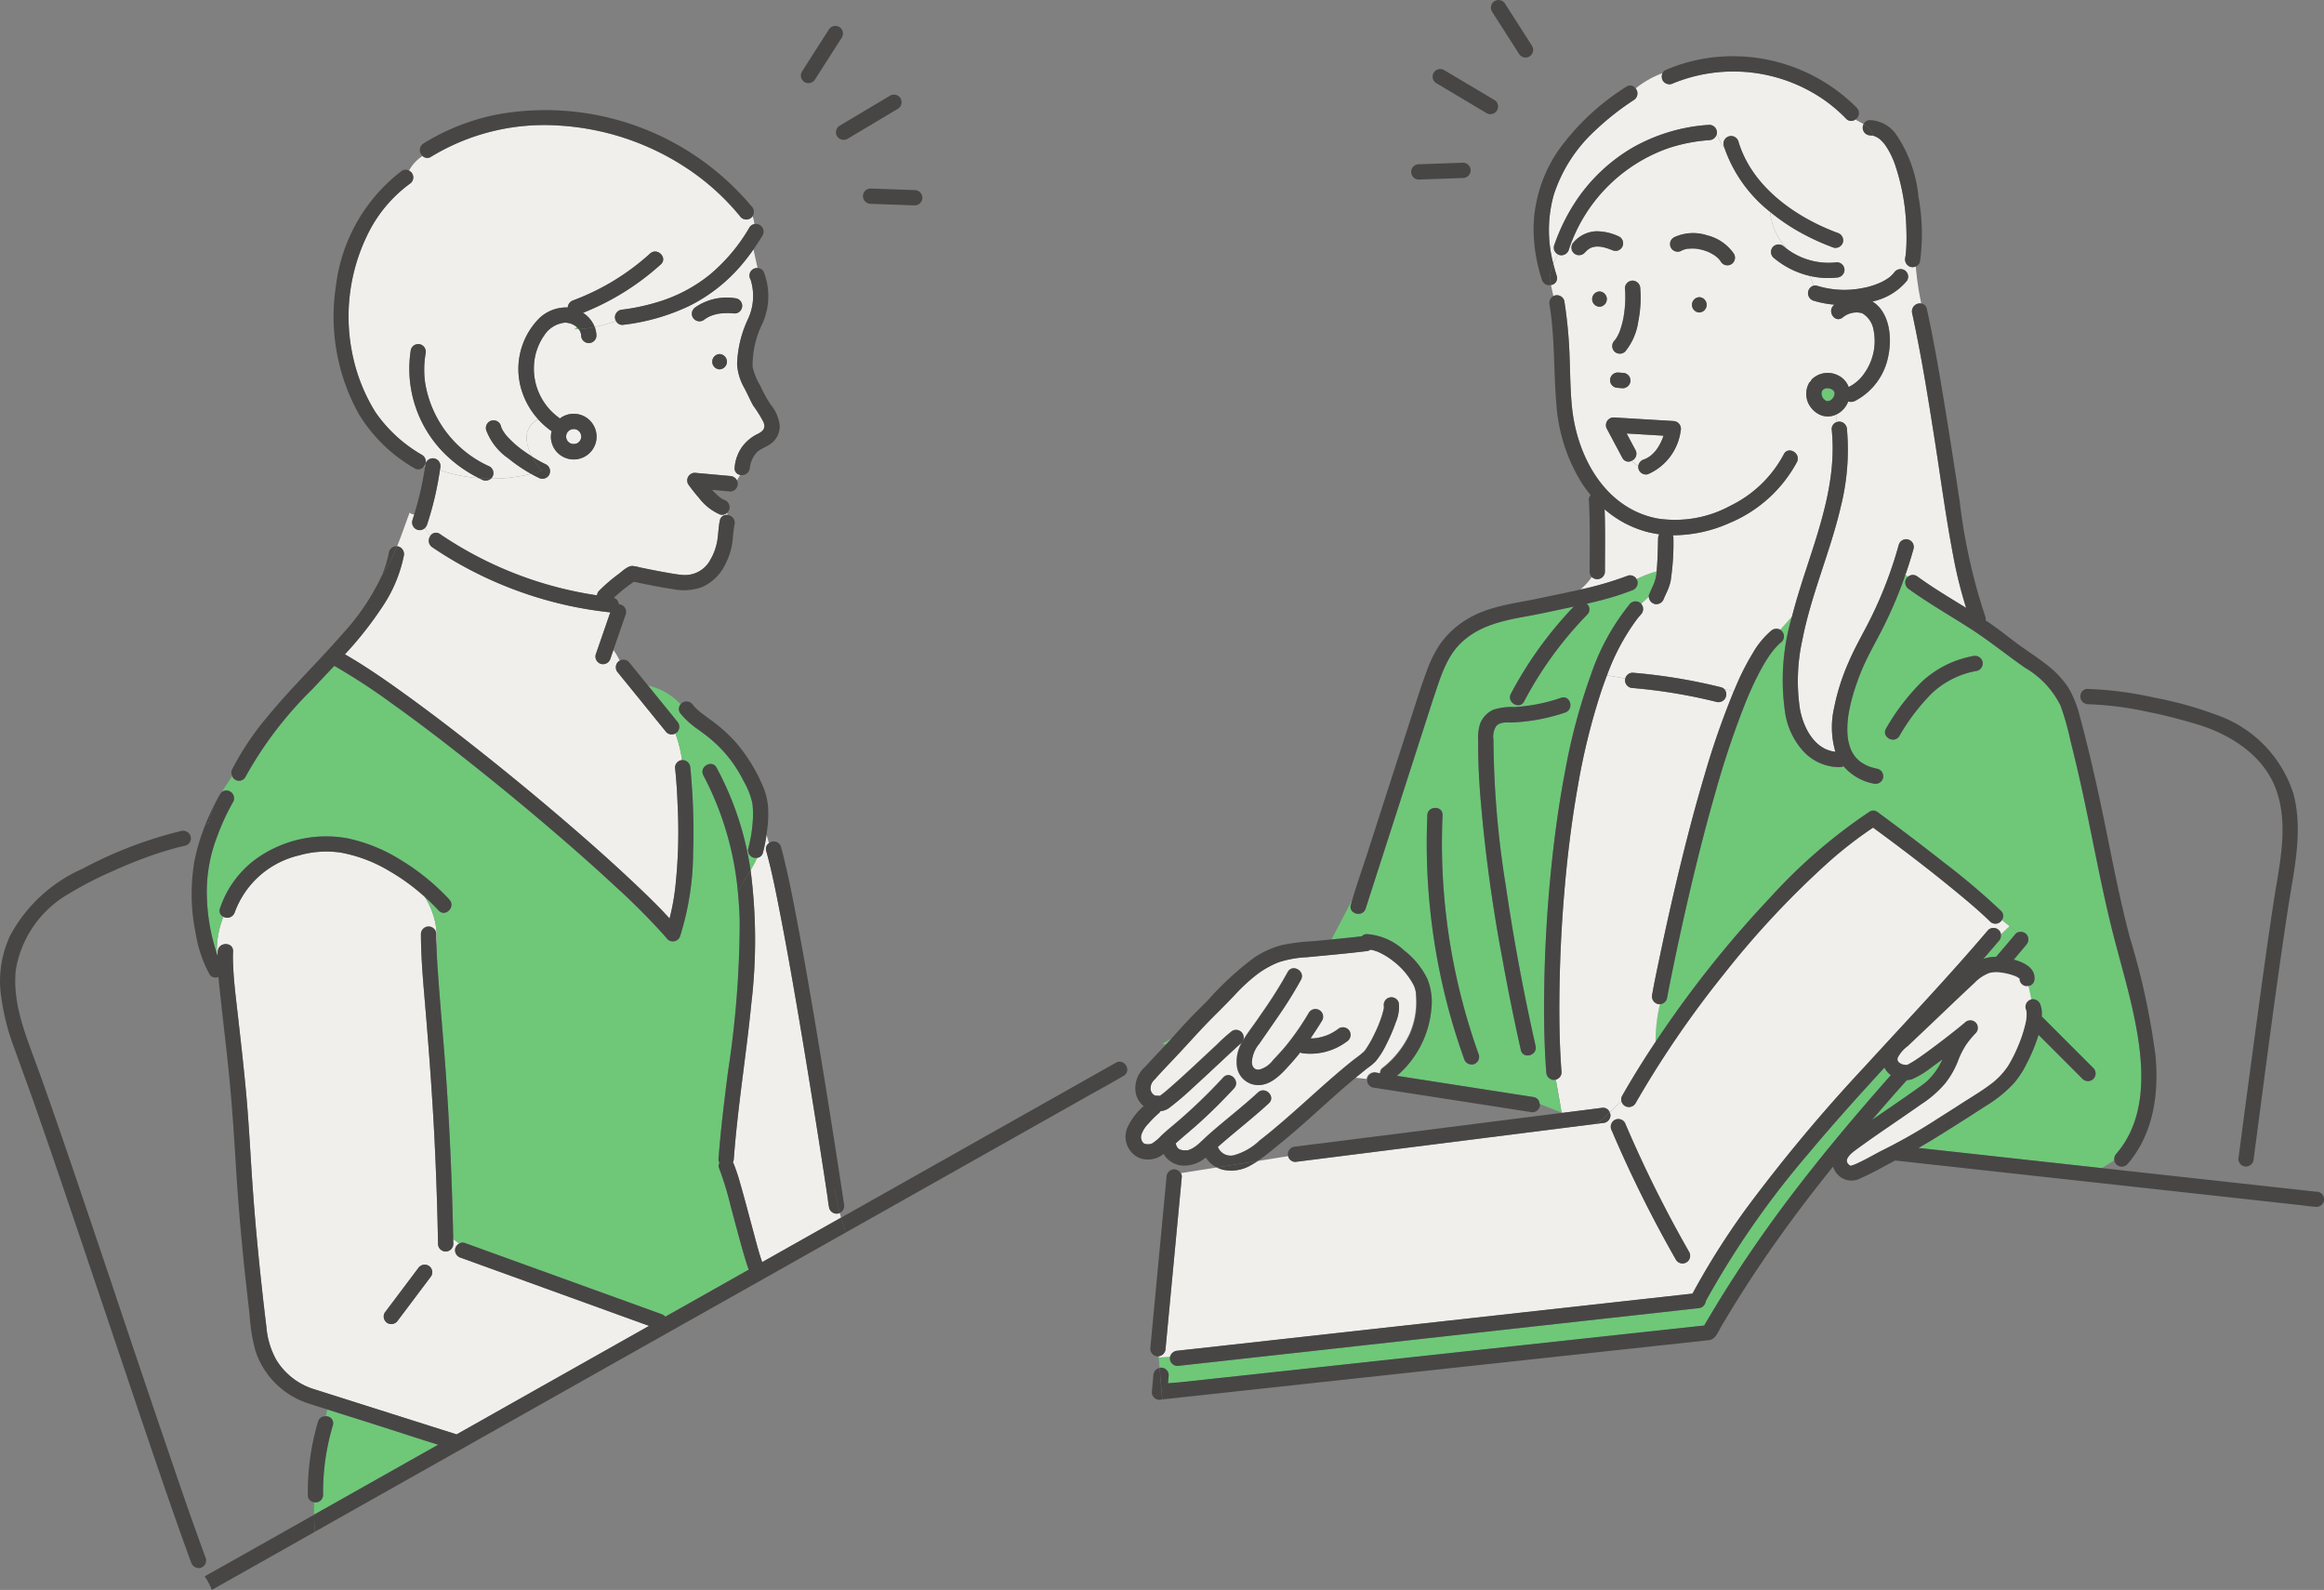 <svg xmlns="http://www.w3.org/2000/svg" width="191.531" height="131" viewBox="0 0 191.531 131">
  <rect x="0" y="0" width="191.531" height="131" fill="#808080" stroke="none"/>
  <g id="Group_80463" data-name="Group 80463" transform="translate(-245 -2699.243)">
    <g id="Group_80358" data-name="Group 80358">
      <path id="Path_383337" data-name="Path 383337" d="M95.072,73.533a.128.128,0,0,0,.052,0l-.036,0h-.015" transform="translate(197.246 2662.309)" fill="#6ec878"/>
      <path id="Path_383338" data-name="Path 383338" d="M301.632,64.925l0-.006h0l0,.007" transform="translate(93.491 2666.635)" fill="#6ec878"/>
      <path id="Path_383339" data-name="Path 383339" d="M264.184,40.813l-.017,0,.017,0" transform="translate(112.31 2678.743)" fill="#6ec878"/>
      <path id="Path_383340" data-name="Path 383340" d="M94.01,73.068c.021.033.034.029.016,0l-.037-.037.021.033" transform="translate(197.79 2662.558)" fill="#6ec878"/>
      <path id="Path_383341" data-name="Path 383341" d="M93.848,72.8a.434.434,0,0,1,.014.043l-.007-.029h0s0-.008-.006-.012" transform="translate(197.86 2662.678)" fill="#6ec878"/>
      <path id="Path_383342" data-name="Path 383342" d="M93.738,72.126h0c0-.006,0-.012,0-.018,0,.016-.005.033-.009.048l.007-.029" transform="translate(197.919 2663.024)" fill="#6ec878"/>
      <path id="Path_383343" data-name="Path 383343" d="M93.833,72.75c0-.015-.009-.031-.015-.046a.212.212,0,0,0,.015.046" transform="translate(197.875 2662.724)" fill="#6ec878"/>
      <path id="Path_383344" data-name="Path 383344" d="M278.63,41.385c-.026.01-.026.011,0,0" transform="translate(105.055 2678.456)" fill="#6ec878"/>
      <path id="Path_383345" data-name="Path 383345" d="M302.1,66.191l.029.018c-.036-.03-.111-.075-.029-.018" transform="translate(93.275 2666.009)" fill="#6ec878"/>
      <path id="Path_383346" data-name="Path 383346" d="M93.764,72c0-.011-.009.021-.014.054,0-.006,0-.012,0-.018s.007-.023.01-.035" transform="translate(197.91 2663.08)" fill="#6ec878"/>
      <path id="Path_383347" data-name="Path 383347" d="M93.745,71.739c0,.018.007.036.012.054a.672.672,0,0,0,.023.07c0-.014,0,0,.021.06.01.019.02.037.031.056s.02.031.03.047a.237.237,0,0,1,.039.039c.027.029.054.058.08.084l.032.022a.621.621,0,0,0,.068.035.241.241,0,0,1,.056.03l.057.018c.026.007.053.013.079.019.043,0,.086,0,.13,0-.01,0,.007-.009.069-.007.047-.011.093-.025.139-.039l.051-.027a.666.666,0,0,0,.061-.039c-.016.008-.012,0,.046-.032l0,0,.047-.046.038-.042c.028-.045.055-.091.082-.137.006-.016.013-.032.018-.047s.02-.062.029-.1v0c0-.035,0-.07,0-.1,0-.011,0-.022,0-.033a.18.18,0,0,1-.006-.069c-.012-.049-.026-.1-.041-.147-.013-.025-.026-.051-.041-.075s-.026-.041-.04-.061l-.111-.112h0l-.055-.035c-.025-.015-.052-.028-.078-.042-.054-.017-.108-.032-.164-.046-.022,0-.043,0-.065,0s-.068,0-.106.006-.069.013-.083.017l-.06.019c-.043.029-.1.051-.142.079l-.033.027a.628.628,0,0,0-.048.053.182.182,0,0,1-.05.053l-.029.045c-.015.025-.027.051-.041.076s-.022.071-.031.107c0,.006-.005.029-.016.073a1.211,1.211,0,0,0,0,.153" transform="translate(197.914 2663.565)" fill="#f1efec"/>
      <path id="Path_383348" data-name="Path 383348" d="M279.541,41.153l.039,0-.039,0" transform="translate(104.587 2678.573)" fill="#6ec878"/>
      <path id="Path_383349" data-name="Path 383349" d="M265.027,40.833h0c.028,0,.046,0,0,0" transform="translate(111.878 2678.733)" fill="#6ec878"/>
      <path id="Path_383350" data-name="Path 383350" d="M264.091,40.824h-.019c-.068,0-.019,0,.019,0" transform="translate(112.374 2678.737)" fill="#6ec878"/>
      <path id="Path_383351" data-name="Path 383351" d="M95.176,73.526a.285.285,0,0,1,.05,0h-.032l-.017,0h0" transform="translate(197.193 2662.313)" fill="#6ec878"/>
      <path id="Path_383352" data-name="Path 383352" d="M264.938,40.818a.263.263,0,0,0,.041.007h0a.257.257,0,0,1-.044-.007" transform="translate(111.922 2678.74)" fill="#6ec878"/>
      <path id="Path_383353" data-name="Path 383353" d="M93.955,73c.006,0,.011.011.017.016v0L93.955,73" transform="translate(197.807 2662.574)" fill="#6ec878"/>
      <path id="Path_383354" data-name="Path 383354" d="M301.964,66.051l-.026-.039L301.931,66l.033.047" transform="translate(93.341 2666.09)" fill="#6ec878"/>
      <path id="Path_383355" data-name="Path 383355" d="M302.66,64.944c.006-.016.012-.033.017-.05a1.175,1.175,0,0,0,.026-.115c0-.034,0-.068,0-.1s-.013-.069-.024-.1c-.007-.013-.014-.027-.022-.041s-.016-.023-.029-.043c-.028-.03-.059-.058-.09-.086l-.055-.035a.9.9,0,0,0-.109-.048,1.665,1.665,0,0,0-.17-.044,1.333,1.333,0,0,0-.178,0c-.028.006-.058.01-.086.018l-.043.014-.1.056-.041.038a.143.143,0,0,0-.079.106l0,0-.02.041a.908.908,0,0,0-.022.1,1.152,1.152,0,0,0,0,.137,1.194,1.194,0,0,0,.026.119c.006.019.013.039.019.058.023.045.047.09.075.133l.032.047h0c.018.02.1.086.128.119l.051.032.037.019a1.034,1.034,0,0,0,.1.024h.076a1,1,0,0,0,.114-.027h0l.045-.023.07-.042.009-.007.048-.044c.019-.017.038-.033.056-.052s.026-.028.038-.043a1.663,1.663,0,0,0,.092-.154h0" transform="translate(93.49 2666.958)" fill="#6ec878"/>
      <path id="Path_383356" data-name="Path 383356" d="M303.169,66.237l.029-.027,0,0-.026.025" transform="translate(92.719 2665.986)" fill="#6ec878"/>
      <path id="Path_383357" data-name="Path 383357" d="M303.273,66.12l-.046.042c.034-.025.068-.061.046-.042" transform="translate(92.69 2666.034)" fill="#6ec878"/>
      <path id="Path_383358" data-name="Path 383358" d="M301.646,64.867h0l.018-.035v0l-.019.037" transform="translate(93.484 2666.679)" fill="#6ec878"/>
      <path id="Path_383359" data-name="Path 383359" d="M301.684,64.768v0c.006-.013.012-.026.019-.038.021-.046-.005-.006-.018.034" transform="translate(93.465 2666.738)" fill="#6ec878"/>
      <path id="Path_383360" data-name="Path 383360" d="M303.663,64.754c.029.04.01,0-.018-.032l-.009-.008c.009.013.018.025.026.039v0" transform="translate(92.484 2666.738)" fill="#6ec878"/>
      <path id="Path_383361" data-name="Path 383361" d="M303.58,64.627l.026.04,0,0-.028-.043" transform="translate(92.513 2666.781)" fill="#6ec878"/>
      <path id="Path_383362" data-name="Path 383362" d="M96.235,72c0,.014,0,.025,0,.036a.081.081,0,0,0,0,.01.3.3,0,0,1,0-.047" transform="translate(196.662 2663.075)" fill="#6ec878"/>
      <path id="Path_383363" data-name="Path 383363" d="M95.748,73.266l-.033.021a.235.235,0,0,0,.033-.021" transform="translate(196.923 2662.442)" fill="#6ec878"/>
      <path id="Path_383364" data-name="Path 383364" d="M95.824,73.21l-.03.018-.013.01c.014-.009.028-.019.043-.028" transform="translate(196.89 2662.47)" fill="#6ec878"/>
      <path id="Path_383365" data-name="Path 383365" d="M94.551,73.465c-.008-.006-.013-.008-.02-.013l-.006,0a.226.226,0,0,1,.026.015" transform="translate(197.521 2662.35)" fill="#6ec878"/>
      <path id="Path_383366" data-name="Path 383366" d="M96.245,72.118c0-.006,0-.012-.005-.019,0,.019,0,.039,0,.059s.009-.012,0-.04" transform="translate(196.659 2663.028)" fill="#6ec878"/>
      <path id="Path_383367" data-name="Path 383367" d="M94.431,73.41l.032.01c-.016-.009-.033-.02-.05-.028s-.015.007.018.018" transform="translate(197.583 2662.379)" fill="#6ec878"/>
      <path id="Path_383368" data-name="Path 383368" d="M93.955,71.548a.181.181,0,0,0,.014-.013l0,0c-.006.005-.011.012-.017.017" transform="translate(197.807 2663.313)" fill="#6ec878"/>
      <path id="Path_383369" data-name="Path 383369" d="M302.212,66.271s.007.008.007.01a.025.025,0,0,0-.007-.01" transform="translate(93.2 2665.956)" fill="#6ec878"/>
      <path id="Path_383370" data-name="Path 383370" d="M94,71.459l-.012.019a.614.614,0,0,0,.047-.048c0-.011-.014,0-.035.029" transform="translate(197.789 2663.367)" fill="#6ec878"/>
      <path id="Path_383371" data-name="Path 383371" d="M301.871,65.914c-.024-.034,0,.007.025.038l-.019-.027-.006-.011" transform="translate(93.376 2666.142)" fill="#6ec878"/>
      <path id="Path_383372" data-name="Path 383372" d="M279.48,41.158h.03l-.03,0" transform="translate(104.618 2678.571)" fill="#6ec878"/>
      <path id="Path_383373" data-name="Path 383373" d="M119.844,82.721l.011,0L119.8,82.7a.172.172,0,0,0,.047.024" transform="translate(184.826 2657.705)" fill="#6ec878"/>
      <path id="Path_383374" data-name="Path 383374" d="M119.939,82.768l-.011-.007-.013-.006a.169.169,0,0,1,.025.013" transform="translate(184.768 2657.676)" fill="#6ec878"/>
      <path id="Path_383375" data-name="Path 383375" d="M191.838,181.51s.005,0,.013-.005l-.013.005" transform="translate(148.64 2608.074)" fill="#6ec878"/>
      <path id="Path_383376" data-name="Path 383376" d="M116.574,79.484l.007.009.008.011c.029.037.059.073-.023-.031l.008.011" transform="translate(186.449 2659.324)" fill="#6ec878"/>
      <path id="Path_383377" data-name="Path 383377" d="M329.68,154.532q-.639.751-1.289,1.493l.048-.021a2.926,2.926,0,0,1,1.012-.159q.8-.936,1.6-1.883a.477.477,0,0,1,.17-.126l-.651-.531-.715.672a.7.7,0,0,1-.17.554" transform="translate(80.05 2622.238)" fill="#6ec878"/>
      <path id="Path_383378" data-name="Path 383378" d="M251.674,176.751c-2.155,2.348-4.289,4.716-6.331,7.163a72.837,72.837,0,0,0-8.391,12.072.652.652,0,0,1-.625.588l-.072.008c-.558.064-1.116.123-1.674.186l-3.533.392-4.913.544-5.813.645-6.233.691-6.143.681-5.637.625-4.621.512-3.124.346-1.148.127a.629.629,0,0,1-.617-.756l-.929.052.072.862a.628.628,0,0,1,.116-.012.635.635,0,0,1,.63.63l-.06.658c.383-.04.771-.063,1.147-.1l3.726-.4,11.308-1.225,13.082-1.417,10.814-1.172,4.117-.446q2.5-4.3,5.422-8.345c3.082-4.282,6.466-8.332,9.959-12.284a1.79,1.79,0,0,1-.529-.617" transform="translate(148.624 2610.462)" fill="#6ec878"/>
      <path id="Path_383379" data-name="Path 383379" d="M261.358,144.612a.62.62,0,0,1-.975.14c-.758-.741-1.566-1.43-2.38-2.108-2.364-1.966-4.788-3.816-7.268-5.633a33.758,33.758,0,0,0-3.944,3.093,73.962,73.962,0,0,0-8.349,8.974,82.843,82.843,0,0,0-7.291,10.657.635.635,0,0,1-1.151-.17c-.335.28-.646.6-.962.914a.614.614,0,0,1,.055.243.65.65,0,0,1-.629.63l-.045.005-.53.067a2.9,2.9,0,0,1-.555.256,2.9,2.9,0,0,0,.555-.256l-2.542.322-6.334.8-7.294.923-6.058.767-2.523.319a.61.61,0,0,1-.6-.475l-2.508.4c-.168.111-.337.217-.512.313a3.222,3.222,0,0,1-2.374.4,2.476,2.476,0,0,1-.48-.183l-2.978.472a.5.5,0,0,1,.08.31q-.67,7.077-1.338,14.153a.647.647,0,0,1-.566.624l.007.1.929-.052a.666.666,0,0,1,.617-.5l.072-.008c.557-.065,1.116-.124,1.674-.186l3.534-.392,4.913-.545,5.813-.644,6.232-.691,6.144-.681,5.637-.625,4.62-.512,3.125-.346.678-.075a61.919,61.919,0,0,1,4.4-6.972,134.044,134.044,0,0,1,9.816-11.759c3.4-3.722,6.876-7.376,10.141-11.218a.635.635,0,0,1,.89,0,.594.594,0,0,1,.171.336l.715-.672ZM234.5,172.627a101.812,101.812,0,0,1-5.3-10.658.647.647,0,0,1,.225-.862.634.634,0,0,1,.862.226,101.721,101.721,0,0,0,5.3,10.658.63.63,0,0,1-1.087.636" transform="translate(148.632 2630.422)" fill="#f1efec"/>
      <path id="Path_383380" data-name="Path 383380" d="M313.9,133.344c-.483-3.135-1.46-6.156-2.215-9.229-.986-4.012-1.685-8.094-2.6-12.123q-.357-1.57-.75-3.132a22.382,22.382,0,0,0-.825-2.93,7.393,7.393,0,0,0-2.918-3.117c-1.5-1.037-2.906-2.192-4.436-3.18-1.711-1.1-3.483-2.109-5.138-3.3a.643.643,0,0,1-.226-.861.6.6,0,0,1,.155-.171,2.563,2.563,0,0,0-.219-.16c-.042.121-.084.244-.127.365v0a35.569,35.569,0,0,1-1.838,4.24c-.553,1.078-1.156,2.118-1.628,3.237l-.061.149q-.043.1-.084.208c-.052.131-.1.262-.151.394q-.163.435-.3.877a14.588,14.588,0,0,0-.462,1.808c-.026.143-.05.287-.07.431,0,.024-.014.121-.017.14-.007.063-.013.126-.019.19a7.647,7.647,0,0,0-.031.867c0,.149.013.3.027.447,0,.022.008.076.011.1.008.056.017.111.027.166a4.379,4.379,0,0,0,.211.753l0,.008c.01.022.019.045.03.066.027.057.056.113.086.169a3.466,3.466,0,0,0,.185.3l.054.072.013.015c.042.048.084.1.128.142a3.187,3.187,0,0,0,.266.246l.016.013.015.01c.024.017.047.034.072.05.058.037.115.076.174.11a3.538,3.538,0,0,0,.355.185c.057.025.2.078.343.122.16.049.323.089.486.123a.636.636,0,0,1,.439.774.645.645,0,0,1-.774.44,4.3,4.3,0,0,1-2.479-1.436.63.63,0,0,1-.294.081,4.063,4.063,0,0,1-3.009-1.3,6.061,6.061,0,0,1-1.5-3.116,18.419,18.419,0,0,1,.554-7.994c-.32.364-.635.727-.967,1.09a.64.64,0,0,1,.123.1.633.633,0,0,1,0,.89,4.009,4.009,0,0,0-.342.308c-.124.125-.242.257-.354.394l-.087.109-.019.026q-.081.109-.159.22a12.6,12.6,0,0,0-.691,1.115c-.249.447-.478.905-.694,1.369q-.172.367-.332.737l-.1.23-.025.059-.01.024c-.051.123-.1.247-.153.371a74.082,74.082,0,0,0-2.52,7.521c-.758,2.639-1.433,5.3-2.061,7.974q-.746,3.171-1.4,6.363c-.177.859-.351,1.718-.513,2.58a.613.613,0,0,1-.576.455,13.9,13.9,0,0,0-.361,3.111q.577-.867,1.173-1.72a89.084,89.084,0,0,1,8.294-10.192,44.019,44.019,0,0,1,8.159-7.046.552.552,0,0,1,.512-.062.474.474,0,0,1,.046.02c.016.008.033.016.049.026a.323.323,0,0,1,.029.015q.464.339.925.682,2.328,1.729,4.609,3.52a57.612,57.612,0,0,1,4.667,3.955.569.569,0,0,1,.085.75l.625.509,2.406-2.265-2.406,2.265.651.531a.67.67,0,0,1,.721.126.647.647,0,0,1,0,.89q-.508.613-1.025,1.219l.126.035c.806.239,1.719.713,1.567,1.694a.579.579,0,0,1-.475.439l.239,1.1a.651.651,0,0,1,.74.445,2.125,2.125,0,0,1,.122.793c0,.058,0,.117-.006.176l4.269,4.272a.63.63,0,0,1-.89.89l-.785-.785-2.861-2.864a14.585,14.585,0,0,1-.976,2.363,7.514,7.514,0,0,1-1.054,1.622,10.611,10.611,0,0,1-2.276,1.848c-1.508.975-3.022,1.944-4.554,2.88-.342.21-.688.41-1.036.606l1.834.2,8.807.969,4.468.492,1.022-.648a.693.693,0,0,1,.171-.544,7.405,7.405,0,0,0,.643-.855c1.636-2.542,1.594-5.76,1.149-8.644M300.639,103.06a7.231,7.231,0,0,0-3.723,1.844,17.136,17.136,0,0,0-2.688,3.531c-.428.687-1.517.054-1.087-.636a18.151,18.151,0,0,1,2.945-3.842,8.4,8.4,0,0,1,4.218-2.112.644.644,0,0,1,.775.44.635.635,0,0,1-.44.774" transform="translate(107.303 2651.454)" fill="#6ec878"/>
      <path id="Path_383381" data-name="Path 383381" d="M258.6,184.208l.074-.009-.081-.031Z" transform="translate(115.109 2606.736)" fill="#6ec878"/>
      <path id="Path_383382" data-name="Path 383382" d="M271.523,112.934a.645.645,0,0,1-.624,1.053,44.107,44.107,0,0,0-6.933-1.15.642.642,0,0,1-.63-.63.564.564,0,0,1,.02-.143c-.5-.105-1.006-.17-1.509-.28q-.255.669-.484,1.349a54.7,54.7,0,0,0-1.947,7.95c-.506,2.865-.853,5.747-1.094,8.649q-.341,4.1-.394,8.214c-.025,2.183,0,4.371.173,6.549a.619.619,0,0,1-.467.6l.477,2.712.081.031.788-.1,2.523-.319a.59.59,0,0,1,.574.387c.316-.313.627-.635.963-.914a.589.589,0,0,1,.064-.466c.862-1.511,1.783-2.988,2.747-4.437a13.9,13.9,0,0,1,.361-3.111.6.6,0,0,1-.2-.016.646.646,0,0,1-.44-.774l.008-.044c.187-1.071.42-2.135.642-3.2q.705-3.377,1.509-6.731c.652-2.716,1.356-5.421,2.154-8.1a66.763,66.763,0,0,1,2.4-6.886,2.872,2.872,0,0,0-.764-.2" transform="translate(115.591 2643.094)" fill="#f1efec"/>
      <path id="Path_383383" data-name="Path 383383" d="M283.406,38.34a1.958,1.958,0,0,0-.932-1.349,1.782,1.782,0,0,0-1.638.379c-.671.456-1.3-.628-.641-1.083a8.207,8.207,0,0,1-1.748-.335.646.646,0,0,1,.043-1.236,3.169,3.169,0,0,1-.291-.79,7.118,7.118,0,0,1-3.059-1.535.636.636,0,0,1,0-.89.646.646,0,0,1,.89,0c.091.078.185.151.281.222a5.3,5.3,0,0,1-1.436-3.091,11.54,11.54,0,0,1-3.721-5.171,8.663,8.663,0,0,1-.675-1.2.66.66,0,0,1-.605.467,13.665,13.665,0,0,0-3.42.678,13.281,13.281,0,0,0-8.158,8.347.642.642,0,0,1-.774.44.59.59,0,0,1-.139-.062c-.134.26-.26.514-.366.777q.122.5.281,1a.571.571,0,0,1-.473.756c.066.311.132.611.2.908a.664.664,0,0,1,.125-.048.634.634,0,0,1,.774.439,37.534,37.534,0,0,1,.439,4.7c.05,1.341.057,2.687.19,4.023.406,4.093,2.71,8.386,7.059,9.215a9.535,9.535,0,0,0,6.007-1.057,9.862,9.862,0,0,0,4.393-4.232c.363-.726,1.449-.087,1.087.636a11.18,11.18,0,0,1-5.579,5.031,11.433,11.433,0,0,1-4.643,1,.631.631,0,0,1,.041.243,20.474,20.474,0,0,1-.231,3.539,3.977,3.977,0,0,1-.273.812c-.046.106-.1.21-.144.314-.03.065-.06.13-.09.2s-.134.315-.049.109a.646.646,0,0,1-.774.44.674.674,0,0,1-.47-.612l-.633.6a.645.645,0,0,1-.012.875q-.122.139-.238.282l-.1.125-.019.024-.015.019a18.22,18.22,0,0,0-2.426,4.564c.5.11,1.006.175,1.509.28a.622.622,0,0,1,.609-.487,46.271,46.271,0,0,1,7.268,1.194.6.6,0,0,1,.289.162,2.871,2.871,0,0,1,.764.2c.073-.172.144-.345.219-.516a20.745,20.745,0,0,1,1.378-2.69,6.968,6.968,0,0,1,1.477-1.793.667.667,0,0,1,.766-.1c.332-.364.647-.727.967-1.09.342-1.331.758-2.643,1.176-3.92,1.218-3.728,2.517-7.531,2.094-11.512a.6.6,0,0,1,.41-.584v-.643a1.865,1.865,0,0,1-.24.1A1.573,1.573,0,0,1,279.1,45.4a1.924,1.924,0,0,1-.891-.7,1.836,1.836,0,0,1-.127-1.934.585.585,0,0,1,.151-.174.606.606,0,0,1,.124-.187,1.883,1.883,0,0,1,2.142-.288,1.7,1.7,0,0,1,.86.954,3.375,3.375,0,0,0,1.348-1.21,4.58,4.58,0,0,0,.7-3.524m-20.538-1.422c0-.018,0-.021,0-.021s0-.019,0-.043c.006-.055.012-.11.018-.165q.031-.306.046-.614a8.41,8.41,0,0,0-.021-1.142.634.634,0,0,1,.63-.63.647.647,0,0,1,.63.63,9.929,9.929,0,0,1-.161,2.716,5.045,5.045,0,0,1-1.077,2.493.636.636,0,0,1-.89,0,.643.643,0,0,1,0-.89c.027-.03.054-.061.08-.093.008-.011.017-.024.028-.041.045-.069.089-.137.129-.209s.09-.169.13-.255l.04-.091.035-.093a7.088,7.088,0,0,0,.322-1.222q.03-.165.053-.33m.509,5.617a.479.479,0,0,1-.054.242.569.569,0,0,1-.333.333.478.478,0,0,1-.242.054l-.053,0-.368-.029a.625.625,0,0,1-.318-.086l-.127-.1a.625.625,0,0,1-.162-.278c-.008-.056-.015-.111-.023-.167a.7.7,0,0,1,.185-.445.7.7,0,0,1,.445-.184l.053,0,.368.03a.624.624,0,0,1,.318.086l.127.1a.627.627,0,0,1,.162.278c.007.056.015.111.023.167M260.159,31.58l-.051.024c-.05.025-.1.053-.147.083l-.072.048-.009.005a3.078,3.078,0,0,0-.278.269.63.63,0,0,1-.89-.89,2.629,2.629,0,0,1,1.8-.882,4.343,4.343,0,0,1,1.952.446.63.63,0,0,1-.151,1.151.692.692,0,0,1-.485-.063c.13.055.017.008-.011,0l-.114-.044c-.06-.022-.12-.044-.181-.064-.123-.042-.249-.078-.376-.108-.065-.015-.129-.029-.2-.04l-.039-.006H260.9a2.879,2.879,0,0,0-.353-.01l-.077.005c-.05.014-.106.019-.155.032s-.1.029-.154.048l-.005,0m.666,4.873a.63.63,0,0,1,0-1.259.63.63,0,0,1,0,1.259m6.691,10.216a4.541,4.541,0,0,1-2.7,3.581.636.636,0,0,1-.775-.44.6.6,0,0,1-.016-.233,2.285,2.285,0,0,1-.535-.433.56.56,0,0,1-.783-.241l-1.268-2.378a.636.636,0,0,1,.543-.948l.62.037,4.308.258a.64.64,0,0,1,.607.8m1.535-9.745a.63.63,0,0,1,0-1.259.63.63,0,0,1,0,1.259m2.624-3.98a.642.642,0,0,1-.862-.226c-.022-.036-.047-.071-.07-.108l0,0-.006-.006c-.052-.056-.1-.113-.157-.166s-.087-.077-.131-.114l-.077-.06c-.034-.024-.069-.047-.1-.069a4.48,4.48,0,0,0-.476-.258l-.021-.01-.024-.008-.125-.047c-.084-.03-.17-.057-.255-.082a4.619,4.619,0,0,0-.5-.11l-.1-.012-.131-.009c-.1-.005-.191-.007-.286,0-.062,0-.123.007-.184.012l-.042,0-.032,0c-.04.008-.08.015-.12.024-.087.02-.17.046-.254.074l-.025.009c-.034.016-.069.033-.1.051a.63.63,0,0,1-.636-1.087,3.716,3.716,0,0,1,2.742-.168,3.766,3.766,0,0,1,2.2,1.513.638.638,0,0,1-.226.862" transform="translate(115.998 2688.062)" fill="#f1efec"/>
      <path id="Path_383384" data-name="Path 383384" d="M270.776,73.906c.051-.017.1-.04.153-.056l-.032.01c-.044.018-.062.02,0,0l.042-.019a2.643,2.643,0,0,0,.3-.174c.029-.019.058-.04.086-.061-.007,0,.09-.073.114-.1a3.116,3.116,0,0,0,.291-.3l.055-.066.029-.039c.05-.071.1-.142.145-.216a4.383,4.383,0,0,0,.256-.474,4.506,4.506,0,0,0,.178-.464l-3.037-.182.728,1.366a.627.627,0,0,1-.3.876,2.287,2.287,0,0,0,.535.433.665.665,0,0,1,.456-.541" transform="translate(109.701 2663.193)" fill="#f1efec"/>
      <path id="Path_383385" data-name="Path 383385" d="M289.817,51.8c-.62-3.224-1.049-6.491-1.559-9.734-.543-3.46-1.1-6.921-1.844-10.344a.658.658,0,0,1,.76-.777,24.364,24.364,0,0,1-.452-3.056.663.663,0,0,1-.426.04.648.648,0,0,1-.44-.774c.009-.051.016-.1.024-.153v0c.009-.079.018-.157.026-.236.019-.2.032-.394.04-.591.019-.442.017-.885,0-1.327a17.83,17.83,0,0,0-.886-5.2,6.73,6.73,0,0,0-.421-1.024c-.087-.173-.181-.342-.284-.505-.048-.078-.1-.153-.152-.228-.015-.022-.031-.043-.046-.064l-.031-.039a3.627,3.627,0,0,0-.323-.342c-.031-.028-.062-.054-.094-.081-.055-.038-.109-.075-.166-.108-.031-.018-.158-.076-.164-.083-.042-.015-.084-.031-.127-.043-.018,0-.036-.008-.054-.012.006.027.015.05.021.079-.006-.028-.014-.052-.021-.079l-.068-.015s-.132-.012-.165-.012a.634.634,0,0,1-.542-.931c-.223-.128-.462-.237-.68-.385a.569.569,0,0,1-.772-.072,12.245,12.245,0,0,0-2.681-2.1,13.131,13.131,0,0,0-11.559-.811.646.646,0,0,1-.861-.226.694.694,0,0,1-.025-.6,7.9,7.9,0,0,0-2.208,1.254.643.643,0,0,1-.142.946,22.1,22.1,0,0,0-3.195,2.519A12.373,12.373,0,0,0,256.886,22a10.839,10.839,0,0,0-.037,5.663c.106-.263.232-.517.366-.777a.625.625,0,0,1-.3-.712,16.084,16.084,0,0,1,1.71-3.53,14.262,14.262,0,0,1,4.721-4.52,14.6,14.6,0,0,1,6.362-1.9.635.635,0,0,1,.63.63.594.594,0,0,1-.024.163,8.611,8.611,0,0,0,.676,1.2c-.033-.1-.069-.2-.1-.295a.63.63,0,0,1,1.214-.335c1.105,3.724,4.688,6.244,8.175,7.537a.643.643,0,0,1,.439.774.635.635,0,0,1-.774.44,19.771,19.771,0,0,1-2.622-1.187,16.707,16.707,0,0,1-2.613-1.763,5.3,5.3,0,0,0,1.436,3.091,5.742,5.742,0,0,0,4.073,1.069.633.633,0,0,1,.63.63.648.648,0,0,1-.63.63,6.637,6.637,0,0,1-2.185-.125,3.211,3.211,0,0,0,.291.79.61.61,0,0,1,.292.021,7.633,7.633,0,0,0,3.7.187,6.222,6.222,0,0,0,1.583-.5,4.375,4.375,0,0,0,.633-.378,3.24,3.24,0,0,0,.244-.218c.031-.031.061-.062.09-.095,0,0,.123-.152.061-.069a.645.645,0,0,1,.862-.225.634.634,0,0,1,.226.861,5.047,5.047,0,0,1-2.863,1.728c1.414.871,1.627,2.947,1.323,4.425a5.27,5.27,0,0,1-2.767,3.775.747.747,0,0,1-.548.036,1.95,1.95,0,0,1-.959,1.063v.643a.607.607,0,0,1,.22-.046.648.648,0,0,1,.63.63,19.3,19.3,0,0,1-.518,6.42c-.866,3.7-2.43,7.2-3.159,10.94a15.571,15.571,0,0,0-.2,5.678c.282,1.557,1.211,3.359,2.924,3.536a7.171,7.171,0,0,1-.1-3.646,17.845,17.845,0,0,1,1.185-3.728c.514-1.208,1.173-2.331,1.762-3.5a33.962,33.962,0,0,0,2.377-6.186.63.63,0,0,1,1.214.334c-.2.72-.424,1.432-.669,2.138a2.677,2.677,0,0,1,.218.16.606.606,0,0,1,.707-.055q.666.479,1.352.929c.9.588,1.815,1.14,2.726,1.7a35.972,35.972,0,0,1-1.053-4.224" transform="translate(116.166 2693.305)" fill="#f1efec"/>
      <path id="Path_383386" data-name="Path 383386" d="M192.422,172.376l.338.036c.153-.162.3-.329.449-.494Z" transform="translate(148.347 2612.889)" fill="#6ec878"/>
      <path id="Path_383387" data-name="Path 383387" d="M35.986,149.2c.04-.808,1.3-.81,1.259,0-.012.242-.013.485-.008.728.033,1.481.227,2.961.394,4.431.246,2.168.495,4.335.692,6.509.247,2.716.369,5.439.568,8.158.192,2.641.442,5.277.732,7.909q.176,1.605.373,3.208a6.672,6.672,0,0,0,.817,2.714,5.573,5.573,0,0,0,3.154,2.425l6.4,2.029,5.27,1.67c.011,0,.019.009.029.013l6.4-3.609,9.463-5.334-1.3-.47L61.5,176.42,56,174.43a.642.642,0,0,1-.439-.774.663.663,0,0,1,.328-.393c-.168-.124-.331-.249-.5-.364,0,.139.008.278.01.417a.63.63,0,0,1-1.259,0q-.079-4.234-.283-8.463c-.174-3.536-.433-7.066-.726-10.594-.179-2.164-.4-4.336-.4-6.509a.63.63,0,0,1,1.259,0c0,.36.009.721.022,1.082a6.407,6.407,0,0,0-.971-4.133,17.244,17.244,0,0,0-2.926-2.131,11.957,11.957,0,0,0-4.023-1.519,8.2,8.2,0,0,0-3.433.242,7.435,7.435,0,0,0-5.279,4.694.652.652,0,0,1-.93.358,7.522,7.522,0,0,0-.536,3.059c.02.053.038.107.059.159,0-.12,0-.241.01-.361m13.765,29.761,2.744-3.647a.648.648,0,0,1,.861-.226.631.631,0,0,1,.226.862l-2.744,3.647a.649.649,0,0,1-.862.226.632.632,0,0,1-.225-.862" transform="translate(226.959 2628.439)" fill="#f1efec"/>
      <path id="Path_383388" data-name="Path 383388" d="M95.321,54.15l-.179.179c.112,0,.225-.008.337-.013a1.179,1.179,0,0,0-.158-.166" transform="translate(197.21 2672.044)" fill="#6ec878"/>
      <path id="Path_383389" data-name="Path 383389" d="M64.833,48.186a.651.651,0,0,1,.439.774c-.008.061-.02.121-.029.181a13.109,13.109,0,0,0,3.223.659,10.927,10.927,0,0,1-2.368-1.59,9.857,9.857,0,0,1-3.247-9,.635.635,0,0,1,.774-.44.648.648,0,0,1,.439.775,7.838,7.838,0,0,0-.045,2.34,9.168,9.168,0,0,0,5.324,6.953.634.634,0,0,1,.226.861.61.61,0,0,1-.118.143,13.118,13.118,0,0,0,3.308-.4,13.72,13.72,0,0,1-1.887-1.285,4.907,4.907,0,0,1-1.81-2.309.63.63,0,1,1,1.214-.335c.014.051.034.1.048.15v0c.043.084.085.167.134.248s.111.169.17.251l.009.013.013.015c.038.045.076.091.114.135a7.876,7.876,0,0,0,1.043.973l.057.045.019.014.138.1q.16.118.324.231c.161.111.325.216.49.32-.566-1.068-.771-2.354.507-3.066a6.372,6.372,0,0,1-1.228-2,5.93,5.93,0,0,1,1.349-6.35,3.233,3.233,0,0,1,2.318-.86.669.669,0,0,1,.459-.591A19.578,19.578,0,0,0,82.56,31.3c.6-.544,1.492.344.89.89a21.169,21.169,0,0,1-6.413,3.991A2.434,2.434,0,0,1,78,37.352a13.392,13.392,0,0,0,1.753-.5.642.642,0,0,1-.09-.308.649.649,0,0,1,.63-.63,17.317,17.317,0,0,0,2.9-.623,12.6,12.6,0,0,0,4.259-2.229,14.662,14.662,0,0,0,3.291-3.9.581.581,0,0,1,.418-.294,2.773,2.773,0,0,0-.145-.653.657.657,0,0,1-.078.1.634.634,0,0,1-.89,0,19.761,19.761,0,0,0-4.637-4.165,21.4,21.4,0,0,0-10.406-3.4,17.957,17.957,0,0,0-10.489,2.574.554.554,0,0,1-.708-.065A3.283,3.283,0,0,0,62.7,24.467a.635.635,0,0,1,.258.237.648.648,0,0,1-.225.862A11.327,11.327,0,0,0,59.2,29.894a15.326,15.326,0,0,0-1.1,10.01,14.457,14.457,0,0,0,1.838,4.474,11.807,11.807,0,0,0,3.839,3.516.62.62,0,0,1,.16.921l.077.046c.011-.079.027-.156.038-.234a.634.634,0,0,1,.774-.44" transform="translate(216.009 2688.84)" fill="#f1efec"/>
      <path id="Path_383390" data-name="Path 383390" d="M70.364,64.234c.16.221.28.455.432.679a.544.544,0,0,1,.8-.18,31.706,31.706,0,0,0,2.924,1.761,31.128,31.128,0,0,0,10.025,3.292.6.6,0,0,1,.176-.377,13.524,13.524,0,0,1,1.632-1.4c.285-.215.709-.643,1.1-.643a3.274,3.274,0,0,1,.626.119q.581.121,1.163.235c.458.09.917.176,1.378.254.12.02.24.04.36.058l.213.031.182.022c.073.008.146.015.219.019a2.355,2.355,0,0,0,2.275-1.216,4.683,4.683,0,0,0,.577-1.538c.106-.568.1-1.166.226-1.741a.546.546,0,0,1,.615-.447.873.873,0,0,0-.02-.173.616.616,0,0,1-.586.14,4.346,4.346,0,0,1-1.724-1.36,13.75,13.75,0,0,1-.893-1.129.633.633,0,0,1,.543-.947l.366.033,2.546.231a.667.667,0,0,1,.563.362c.085-.154.175-.3.264-.454a.536.536,0,0,1-.458-.592,3.436,3.436,0,0,1,.625-1.735,3.543,3.543,0,0,1,1.364-1.093c.4-.229.561-.455.4-.911a9.851,9.851,0,0,0-.852-1.37c-.281-.5-.5-1.034-.78-1.538a4.448,4.448,0,0,1-.553-1.889,9.39,9.39,0,0,1,.869-3.655,4.474,4.474,0,0,0,.239-3.32.622.622,0,0,1,.575-.942c-.107-.514-.227-1.027-.333-1.54a16.607,16.607,0,0,1-1.181,1.508A13.545,13.545,0,0,1,92.1,45.968a17.318,17.318,0,0,1-5.447,1.539.568.568,0,0,1-.54-.322,13.392,13.392,0,0,1-1.753.5,2.164,2.164,0,0,1,.142.713.63.63,0,0,1-1.259,0,.915.915,0,0,0-.206-.545c-.112.005-.225.013-.337.013l.179-.179a1.523,1.523,0,0,0-.971-.365A2.3,2.3,0,0,0,80.175,48.4a4.717,4.717,0,0,0-.823,2.383,4.987,4.987,0,0,0,2.012,4.34.817.817,0,0,1,.11.1,1.883,1.883,0,0,1,1.766-.29,1.917,1.917,0,0,1,1.267,1.778,1.884,1.884,0,0,1-3.5.96,1.845,1.845,0,0,1-.2-1.416.453.453,0,0,1-.078-.042,6.653,6.653,0,0,1-1.035-.928c-1.278.713-1.073,2-.507,3.066.036.023.072.048.108.071a11.1,11.1,0,0,0,1.064.586.63.63,0,1,1-.636,1.087c-.208-.1-.411-.206-.611-.318a13.118,13.118,0,0,1-3.308.4.671.671,0,0,1-.743.083c-.083-.038-.162-.084-.243-.124a13.11,13.11,0,0,1-3.223-.659,26.592,26.592,0,0,1-1.054,4.479.7.7,0,0,1-.177.281M94.648,51.168a.63.63,0,0,1,0-1.259.63.63,0,0,1,0,1.259m-2.267-4.75a.7.7,0,0,1,.289-.376,4.541,4.541,0,0,1,3.379-.713.63.63,0,0,1,.15,1.151.644.644,0,0,1-.425.07c.055.007.114.015.077.011l-.061-.007c-.069-.007-.138-.013-.207-.016a5.124,5.124,0,0,0-.694.007c-.054,0-.108.012-.163.017l-.042,0-.109.019a3.975,3.975,0,0,0-.455.112c-.078.024-.153.053-.23.081h0c-.044.021-.088.041-.131.063a2.894,2.894,0,0,0-.45.286.635.635,0,0,1-.861-.226.643.643,0,0,1-.064-.485" transform="translate(209.656 2678.507)" fill="#f1efec"/>
      <path id="Path_383391" data-name="Path 383391" d="M83.6,102.958l-3.981-4.9a.644.644,0,0,1,0-.89.59.59,0,0,1,.143-.1,7.493,7.493,0,0,0-.519-.89L79,96.891a.645.645,0,0,1-.774.44.634.634,0,0,1-.44-.774l1.2-3.474a33.31,33.31,0,0,1-3.4-.546,32.375,32.375,0,0,1-11.273-4.821.646.646,0,0,1-.169-.907c-.151-.224-.272-.458-.432-.679a.613.613,0,0,1-.6.159.637.637,0,0,1-.439-.774c.054-.165.1-.333.152-.5a.645.645,0,0,1-.383-.142c-.364.973-.671,1.886-1.032,2.77a.58.58,0,0,1,.114.018.647.647,0,0,1,.44.774,11.665,11.665,0,0,1-1.724,4.13,30.05,30.05,0,0,1-3.129,3.98c.087.05.175.1.261.15,1.762,1.035,3.439,2.219,5.091,3.419,2.152,1.564,4.259,3.19,6.339,4.848q3.269,2.606,6.445,5.327c1.9,1.63,3.78,3.29,5.6,5.008,1.032.973,2.064,1.96,3.021,3.012a19.015,19.015,0,0,0,.465-2.507,42.062,42.062,0,0,0,.206-6.695c-.042-1.074-.1-2.152-.22-3.221a.627.627,0,0,1,.583-.624,11.565,11.565,0,0,0-.55-2.2.613.613,0,0,1-.749-.1" transform="translate(216.315 2656.613)" fill="#f1efec"/>
      <path id="Path_383392" data-name="Path 383392" d="M78.857,125.278a11.743,11.743,0,0,0,.368-2.246,6.593,6.593,0,0,0-.041-1.531,6.39,6.39,0,0,0-.716-1.782,10.637,10.637,0,0,0-2.941-3.639c-.183-.147-.161-.129-.364-.281-.139-.1-.28-.207-.42-.31a6.943,6.943,0,0,1-1.516-1.38.6.6,0,0,1,.057-.708,5.254,5.254,0,0,0-2.691-1.549l2.4,2.954a.645.645,0,0,1,0,.89.577.577,0,0,1-.142.1,11.5,11.5,0,0,1,.55,2.2c.015,0,.031,0,.047,0a.649.649,0,0,1,.63.63c.042.381.073.764.1,1.147a52.641,52.641,0,0,1,.134,5.8,23.365,23.365,0,0,1-1.064,6.906.635.635,0,0,1-1.052.278q-.161-.192-.325-.38a56.075,56.075,0,0,0-4-4c-1.876-1.743-3.8-3.432-5.755-5.09q-3.176-2.7-6.446-5.283c-1.994-1.576-4.014-3.119-6.085-4.6a52.317,52.317,0,0,0-4.846-3.17l0,0c-.6.645-1.214,1.284-1.814,1.925a31.442,31.442,0,0,0-5.508,7.224.6.6,0,0,1-1.092-.072c-.289.442-.587.876-.865,1.32a.637.637,0,0,1,.951.8A18.349,18.349,0,0,0,35.12,124.2a12.673,12.673,0,0,0-.868,5.381,16.159,16.159,0,0,0,.812,4.379,7.491,7.491,0,0,1,.536-3.059.538.538,0,0,1-.284-.693,8.323,8.323,0,0,1,2.851-3.983,9.9,9.9,0,0,1,7.672-1.785,13.6,13.6,0,0,1,4.456,1.833,18.644,18.644,0,0,1,3.931,3.218c.55.595-.338,1.487-.89.89-.363-.393-.746-.766-1.143-1.124a6.407,6.407,0,0,1,.971,4.133c.025.731.07,1.461.121,2.19.2,2.861.473,5.717.672,8.579.308,4.427.494,8.862.584,13.3.165.115.329.24.5.364a.547.547,0,0,1,.446-.047l2.006.726,8.73,3.158,5.5,1.99a.747.747,0,0,1,.3.2l.273-.154,6.6-3.72c-.156-.416-.283-.843-.408-1.268-.385-1.313-.724-2.64-1.083-3.961a25.765,25.765,0,0,0-.958-3.14.5.5,0,0,1,.037-.431.524.524,0,0,1-.082-.311c.178-2.393.474-4.774.776-7.154a81.75,81.75,0,0,0,.971-12.481q-.032-1.2-.153-2.394c-.039.083-.076.166-.109.249.033-.083.07-.166.109-.249a25.516,25.516,0,0,0-2.837-9.577c-.385-.714.7-1.349,1.087-.636a25.539,25.539,0,0,1,2.523,6.9q.161.771.278,1.548a8.637,8.637,0,0,0,.548-1.025.631.631,0,0,1-.739-.771" transform="translate(227.812 2643.874)" fill="#6ec878"/>
      <path id="Path_383393" data-name="Path 383393" d="M130.169,169.343a.686.686,0,0,1-.092.035.634.634,0,0,1-.774-.44c0-.013,0-.027-.006-.04-.069-.3-.094-.62-.14-.925q-.151-.99-.3-1.98-.478-3.093-.974-6.183-.617-3.837-1.271-7.668c-.424-2.467-.86-4.931-1.339-7.387-.341-1.753-.682-3.515-1.159-5.237a.571.571,0,0,1,.219-.645c-.071-.235-.137-.473-.2-.713a12.835,12.835,0,0,1-.292,1.481.562.562,0,0,1-.475.436,8.635,8.635,0,0,1-.548,1.025,44.425,44.425,0,0,1,.059,10.994c-.421,4.274-1.126,8.517-1.444,12.8a.746.746,0,0,1-.073.27.928.928,0,0,1,.073.137,14.947,14.947,0,0,1,.507,1.524c.385,1.314.724,2.64,1.083,3.962.234.863.45,1.748.751,2.6l3.271-1.844,3.227-1.819c-.036-.127-.07-.254-.1-.381" transform="translate(184.041 2629.846)" fill="#f1efec"/>
      <path id="Path_383394" data-name="Path 383394" d="M62.239,236.244c-1.759-.541-3.507-1.124-5.261-1.68-1.291-.41-2.584-.814-3.875-1.225-.045.186-.089.371-.129.557a.579.579,0,0,1,.576.766,19.146,19.146,0,0,0-.8,5.719.618.618,0,0,1-.739.6c-.011.341-.008.685,0,1.026l7.808-4.4,2.416-1.362" transform="translate(218.877 2582.038)" fill="#6ec878"/>
      <path id="Path_383395" data-name="Path 383395" d="M245.62,95.226a.568.568,0,0,1,.072.154.648.648,0,0,1-.439.774c-.57.223-1.149.419-1.735.591-.662.194-1.331.359-2,.512a.607.607,0,0,1,.037.9,30.785,30.785,0,0,0-5.2,7.15c-.378.718-1.465.081-1.087-.636a32,32,0,0,1,5.178-7.176l-.443.095c-1.138.239-2.271.494-3.416.7-1.963.355-3.948.767-5.435,2.2-1.246,1.2-1.714,2.931-2.262,4.529-.117.342-.224.688-.335,1.033l-1.875,5.819-2.273,7.053-1.111,3.449c-.248.769-1.464.438-1.214-.334.007-.022.015-.043.021-.065.033-.118.07-.234.1-.352l-1.724,3.3c.832-.081,1.665-.164,2.495-.26a.588.588,0,0,1,.435-.181,5.065,5.065,0,0,1,3.076,1.361,6.629,6.629,0,0,1,1.91,2.359,5.1,5.1,0,0,1,.315,2.473,8.2,8.2,0,0,1-2.838,5.484l6.919,1.076,4.39.682a.6.6,0,0,1,.454.564l1.813.7-.477-2.711a.588.588,0,0,1-.162.026.645.645,0,0,1-.63-.63q-.027-.348-.049-.7c-.144-2.286-.156-4.581-.107-6.871q.09-4.242.491-8.471c.282-2.972.675-5.939,1.24-8.871a48.829,48.829,0,0,1,2.11-7.851,18.8,18.8,0,0,1,3.23-5.855.636.636,0,0,1,.89,0s.007.01.012.015l.633-.6a.429.429,0,0,1,.03-.163c.124-.3.258-.588.391-.881a.143.143,0,0,0,.007-.016l0-.011c.017-.047.035-.094.052-.141a3.151,3.151,0,0,0,.1-.357c.014-.07.026-.141.038-.212,0-.02.006-.041.009-.062.009-.066.006-.043-.009.069a.475.475,0,0,0,.017-.142c.006-.05.008-.1.012-.149a8.87,8.87,0,0,0-1.657.634m-13.434,39.981a.646.646,0,0,1-.774-.44q-.756-2.107-1.331-4.273a52.864,52.864,0,0,1-1.7-15.8c.035-.808,1.295-.81,1.259,0q-.1,2.237-.007,4.476a51.681,51.681,0,0,0,3,15.267.635.635,0,0,1-.439.774m7.549-28.986a15.741,15.741,0,0,1-4.269.815c-.481.024-1.064-.094-1.415.306a1.631,1.631,0,0,0-.223,1.123,77.847,77.847,0,0,0,1.019,12.044c.644,4.423,1.47,8.822,2.452,13.183.178.79-1.036,1.125-1.214.335q-.847-3.768-1.532-7.569a128.854,128.854,0,0,1-1.829-13.642c-.071-.981-.123-1.963-.145-2.946q-.015-.664-.01-1.327a3.807,3.807,0,0,1,.165-1.414,2.1,2.1,0,0,1,1.08-1.135,4.879,4.879,0,0,1,1.771-.222,14.468,14.468,0,0,0,3.816-.764c.77-.262,1.1.955.335,1.214" transform="translate(134.253 2651.73)" fill="#6ec878"/>
      <path id="Path_383396" data-name="Path 383396" d="M268.019,88.912c.046-.741.063-1.483.08-2.225a.621.621,0,0,1,.1-.327,8.5,8.5,0,0,1-1.048-.207,8.737,8.737,0,0,1-3.462-1.854c.066,1.715.026,3.429.028,5.145a.638.638,0,0,1-1.079.439,5.552,5.552,0,0,1-.948,1.036,27.312,27.312,0,0,0,3.928-1.149.612.612,0,0,1,.7.286,8.907,8.907,0,0,1,1.657-.634c.016-.17.032-.34.043-.51" transform="translate(113.554 2656.9)" fill="#f1efec"/>
      <path id="Path_383397" data-name="Path 383397" d="M211.592,160.829c0-.01-.008-.064-.011-.09l-.006-.035c-.017-.08-.032-.158-.055-.237a1.8,1.8,0,0,0-.179-.438,6.05,6.05,0,0,0-1.7-1.936,5.6,5.6,0,0,0-1.164-.7,3.751,3.751,0,0,0-.488-.16l-.141-.033a.835.835,0,0,1-.352.123c-1.631.2-3.27.343-4.906.5a8.887,8.887,0,0,0-2.324.413,7.593,7.593,0,0,0-1.963,1.14,14.435,14.435,0,0,0-1.646,1.542c-.57.607-1.159,1.195-1.749,1.782-1.122,1.117-2.158,2.308-3.246,3.457-.542.571-1.088,1.138-1.608,1.729a.987.987,0,0,0-.353.765.659.659,0,0,0,.345.557c.115.049.312,0,.41.048l.121-.08c.028-.02.109-.082.117-.088.027-.021.054-.042.08-.064.128-.1.253-.209.378-.316.684-.585,1.347-1.2,2.008-1.807.684-.633,1.363-1.27,2.045-1.906a13.834,13.834,0,0,1,1.231-1.1.634.634,0,0,1,.862.226.647.647,0,0,1-.226.861c.23-.168-.017.021-.087.084-.111.1-.222.2-.331.3q-.487.449-.97.9c-.839.784-1.677,1.569-2.527,2.341a23.737,23.737,0,0,1-1.9,1.618,1.411,1.411,0,0,1-.737.281.488.488,0,0,1-.115.152,8.766,8.766,0,0,0-.887.886,2.364,2.364,0,0,0-.545.833.708.708,0,0,0,.151.767.634.634,0,0,0,.371.09.964.964,0,0,0,.207-.024,1.111,1.111,0,0,0,.117-.032l0,0a3.57,3.57,0,0,0,.744-.617c.253-.242.509-.471.778-.694a44.686,44.686,0,0,0,4.353-4.13c.551-.6,1.439.3.891.89q-1.358,1.471-2.841,2.82c-.648.587-1.329,1.137-1.978,1.722a.668.668,0,0,1,.038.09.694.694,0,0,0,.205.34l.005,0a1.07,1.07,0,0,0,.1.06l.036.018.036.009a1.678,1.678,0,0,0,.185.042c.026,0,.068.006.084.006.106,0,.21-.006.314-.007h.034l.026-.011c.047-.018.1-.03.144-.05a2.41,2.41,0,0,0,.517-.312c.34-.263.69-.632,1.033-.935,1.329-1.173,2.741-2.247,4.043-3.451.594-.55,1.487.339.89.89-1.353,1.252-2.818,2.373-4.2,3.593,0,.007.005.013.007.021a1.132,1.132,0,0,0,1.3.674,4.983,4.983,0,0,0,2.132-1.216c2.627-2.037,4.968-4.408,7.554-6.495.326-.264.714-.525,1.007-.794.046-.042.086-.089.128-.135l.01-.011,0-.005.059-.083a9.349,9.349,0,0,0,.723-1.277,10.834,10.834,0,0,0,.57-1.382c.072-.216.128-.433.181-.654a.433.433,0,0,1,.017-.062c0-.01,0-.024,0-.045a.467.467,0,0,1,0-.115l0-.006a.627.627,0,0,1,1.219-.288,3.164,3.164,0,0,1-.241,1.6,14.374,14.374,0,0,1-.812,1.881,6.714,6.714,0,0,1-.847,1.338,4.565,4.565,0,0,1-.663.553c-.338.265-.67.537-1,.811l.93.095a.492.492,0,0,1,.014-.087.649.649,0,0,1,.774-.44l.3.047a.521.521,0,0,1,.181-.414,7.649,7.649,0,0,0,2.251-2.81,6.372,6.372,0,0,0,.547-2.311,6.961,6.961,0,0,0-.03-1.023m-5.687,3.949a5.015,5.015,0,0,1-3.585.975.906.906,0,0,1-.259-.072c-.236.3-.481.591-.737.875-.815.907-1.846,2.122-3.227,1.738a1.768,1.768,0,0,1-1.233-1.391,3.15,3.15,0,0,1,.424-2.09c.339-.607.786-1.169,1.183-1.74.32-.46.64-.92.953-1.384.576-.855,1.119-1.729,1.614-2.633.39-.712,1.477-.076,1.087.636-.489.892-1.022,1.756-1.592,2.6-.606.9-1.231,1.783-1.844,2.676a2.555,2.555,0,0,0-.613,1.555c.028.361.234.623.622.573a2.062,2.062,0,0,0,1.133-.783c.377-.391.744-.792,1.091-1.21a21.651,21.651,0,0,0,1.864-2.7.63.63,0,0,1,1.087.636c-.3.506-.627,1-.962,1.483.087,0,.174,0,.26,0,.053,0,.107-.009.16-.015-.017,0,.126-.017.149-.021q.2-.035.391-.088c.129-.035.257-.076.382-.122l.142-.058c.05-.022.1-.045.149-.07a4.435,4.435,0,0,0,.724-.453.636.636,0,0,1,.862.226.647.647,0,0,1-.225.862" transform="translate(150.099 2620.283)" fill="#f1efec"/>
      <path id="Path_383398" data-name="Path 383398" d="M309.995,180.362c1.2-.833,2.417-1.648,3.608-2.5q.267-.19.53-.382l.216-.161c.02-.016.04-.031.06-.047a5.329,5.329,0,0,0,1.126-1.392,4.864,4.864,0,0,0,.254-.5q-.454.336-.912.663a7.165,7.165,0,0,1-1.564.956,1.554,1.554,0,0,1-.457.092c-.425.477-.852.954-1.272,1.434q-.8.912-1.587,1.834" transform="translate(89.291 2611.149)" fill="#6ec878"/>
      <path id="Path_383399" data-name="Path 383399" d="M293.475,107.828c.03-.038.026-.034,0,0" transform="translate(97.588 2645.095)" fill="#6ec878"/>
      <path id="Path_383400" data-name="Path 383400" d="M119.217,51.9l-.03,0h.03" transform="translate(185.133 2673.174)" fill="#6ec878"/>
      <path id="Path_383401" data-name="Path 383401" d="M119.248,51.892l.033,0c.027,0,.028-.006-.033,0" transform="translate(185.102 2673.181)" fill="#6ec878"/>
      <path id="Path_383402" data-name="Path 383402" d="M113.321,37.089a7.683,7.683,0,0,1,.034.86,7.683,7.683,0,0,0-.034-.86.581.581,0,0,0-.418.294,14.654,14.654,0,0,1-3.292,3.9,12.6,12.6,0,0,1-4.258,2.229,17.324,17.324,0,0,1-2.9.623.65.65,0,0,0-.63.63.641.641,0,0,0,.09.308c.3-.106.591-.216.868-.327-.277.111-.569.221-.868.327a.569.569,0,0,0,.54.322,17.321,17.321,0,0,0,5.448-1.539,13.545,13.545,0,0,0,4.163-3.178,16.442,16.442,0,0,0,1.181-1.508c-.049-.24-.1-.48-.137-.72.04.24.088.48.137.72.263-.376.515-.76.75-1.154a.633.633,0,0,0-.669-.929" transform="translate(193.856 2680.617)" fill="#474645"/>
      <path id="Path_383403" data-name="Path 383403" d="M62.54,51.6A11.813,11.813,0,0,1,58.7,48.087a14.465,14.465,0,0,1-1.838-4.474,15.324,15.324,0,0,1,1.1-10.01,11.329,11.329,0,0,1,3.534-4.329.622.622,0,0,0-.032-1.1,7.678,7.678,0,0,0-.464.978,7.678,7.678,0,0,1,.464-.978.581.581,0,0,0-.6.011,14.034,14.034,0,0,0-5.426,9.45,16.523,16.523,0,0,0,1.9,10.628A12.865,12.865,0,0,0,61.9,52.691a.568.568,0,0,0,.8-.166,1.77,1.77,0,0,1-.7-.7,1.77,1.77,0,0,0,.7.7.621.621,0,0,0-.16-.921" transform="translate(217.253 2685.13)" fill="#474645"/>
      <path id="Path_383404" data-name="Path 383404" d="M125.363,57.34a3.289,3.289,0,0,0-.728-1.695,9.584,9.584,0,0,1-.858-1.548,5.413,5.413,0,0,1-.649-1.592,7.79,7.79,0,0,1,.824-3.585,5.52,5.52,0,0,0,.094-4.239.581.581,0,0,0-.512-.306,11.2,11.2,0,0,1,.285,2.273,11.2,11.2,0,0,0-.285-2.273.622.622,0,0,0-.575.941,4.472,4.472,0,0,1-.239,3.321,9.379,9.379,0,0,0-.869,3.655,4.448,4.448,0,0,0,.553,1.889c.275.5.5,1.036.779,1.538a9.8,9.8,0,0,1,.852,1.37c.164.455,0,.682-.4.911a3.538,3.538,0,0,0-1.363,1.093,3.429,3.429,0,0,0-.625,1.735.536.536,0,0,0,.457.592,4.629,4.629,0,0,0,.453-.922,4.629,4.629,0,0,1-.453.922.655.655,0,0,0,.8-.592,2.185,2.185,0,0,1,.513-1.194c.29-.36.835-.5,1.2-.779a1.736,1.736,0,0,0,.743-1.516" transform="translate(183.897 2676.954)" fill="#474645"/>
      <path id="Path_383405" data-name="Path 383405" d="M118.4,50.5a.63.63,0,0,0-.15-1.151,4.541,4.541,0,0,0-3.379.713.7.7,0,0,0-.289.376.643.643,0,0,0,.064.485.635.635,0,0,0,.861.226,2.9,2.9,0,0,1,.45-.286c.043-.022.087-.042.131-.063h0c.077-.027.152-.056.23-.081a3.974,3.974,0,0,1,.455-.112l.109-.018h-.021l.03,0c.061-.01.061-.007.033,0,.054-.005.109-.013.163-.017a5.037,5.037,0,0,1,.693-.008c.069,0,.138.009.207.016l.061.007c.037,0-.022,0-.077-.011a.644.644,0,0,0,.425-.07" transform="translate(187.458 2674.486)" fill="#474645"/>
      <path id="Path_383406" data-name="Path 383406" d="M119.23,51.9h0l.042,0-.033,0h-.008" transform="translate(185.112 2673.178)" fill="#474645"/>
      <path id="Path_383407" data-name="Path 383407" d="M118.542,58.615a.63.63,0,0,0,0,1.259.63.63,0,0,0,0-1.259" transform="translate(185.762 2669.801)" fill="#474645"/>
      <path id="Path_383408" data-name="Path 383408" d="M95.606,85.248a4.783,4.783,0,0,0,0,1.322,4.783,4.783,0,0,1,0-1.322.546.546,0,0,0-.615.448c-.128.575-.12,1.173-.226,1.741a4.691,4.691,0,0,1-.577,1.537,2.357,2.357,0,0,1-2.276,1.216c-.073,0-.146-.012-.219-.019l-.182-.022-.213-.032q-.181-.028-.36-.058c-.46-.077-.919-.164-1.378-.253q-.582-.114-1.163-.236a3.27,3.27,0,0,0-.625-.119c-.389,0-.813.429-1.1.643a13.564,13.564,0,0,0-1.632,1.4.6.6,0,0,0-.176.377,31.119,31.119,0,0,1-10.025-3.291,31.819,31.819,0,0,1-2.924-1.762.545.545,0,0,0-.8.18,2.021,2.021,0,0,0,.567.582A2.021,2.021,0,0,1,71.115,87a.646.646,0,0,0,.169.908,32.367,32.367,0,0,0,11.273,4.821,33.45,33.45,0,0,0,3.4.546l-1.2,3.474a.635.635,0,0,0,.439.775.646.646,0,0,0,.775-.44l.247-.716a3.157,3.157,0,0,0-.688-.727,3.157,3.157,0,0,1,.688.727L87.245,93.4a.634.634,0,0,0-.44-.774.721.721,0,0,0-.14-.017.605.605,0,0,0-.412-.536,13.281,13.281,0,0,1,1.653-1.32c1.054.226,2.114.442,3.18.6a4.447,4.447,0,0,0,2.422-.159,3.852,3.852,0,0,0,1.924-1.869,5.8,5.8,0,0,0,.561-1.637c.092-.551.089-1.108.211-1.655a.644.644,0,0,0-.6-.782" transform="translate(209.337 2656.425)" fill="#474645"/>
      <path id="Path_383409" data-name="Path 383409" d="M63.8,90.893A9.287,9.287,0,0,1,63.18,92.9a13.65,13.65,0,0,0,1.276-2.465.626.626,0,0,0-.66.458" transform="translate(213.265 2653.818)" fill="#474645"/>
      <path id="Path_383410" data-name="Path 383410" d="M76.237,109.828c-.029-.383-.06-.765-.1-1.147a.648.648,0,0,0-.63-.63c-.015,0-.031,0-.047,0a19.988,19.988,0,0,1,.2,3.032,19.988,19.988,0,0,0-.2-3.032.628.628,0,0,0-.583.625c.118,1.069.179,2.146.22,3.22a42.068,42.068,0,0,1-.206,6.7,19.008,19.008,0,0,1-.465,2.507c-.956-1.052-1.988-2.039-3.02-3.012-1.823-1.718-3.7-3.377-5.6-5.007q-3.174-2.721-6.446-5.327c-2.08-1.658-4.187-3.285-6.339-4.848-1.652-1.2-3.329-2.384-5.091-3.42-.087-.051-.174-.1-.261-.15a30.059,30.059,0,0,0,3.129-3.98,11.662,11.662,0,0,0,1.724-4.129.647.647,0,0,0-.44-.774.545.545,0,0,0-.114-.018A13.65,13.65,0,0,1,50.689,92.9a18.945,18.945,0,0,1-3.259,4.8c-2.019,2.322-4.251,4.453-6.2,6.841a23.2,23.2,0,0,0-2.85,4.262.612.612,0,0,0,0,.564,13.029,13.029,0,0,0,.766-1.3,13.029,13.029,0,0,1-.766,1.3.6.6,0,0,0,1.092.072,31.432,31.432,0,0,1,5.508-7.224c.6-.641,1.209-1.28,1.814-1.926l0,0a52.253,52.253,0,0,1,4.846,3.17c2.071,1.481,4.091,3.023,6.085,4.6q3.27,2.583,6.446,5.283c1.951,1.658,3.879,3.347,5.755,5.09a55.86,55.86,0,0,1,4,4q.165.188.326.38a.636.636,0,0,0,1.053-.278,23.367,23.367,0,0,0,1.064-6.906,52.647,52.647,0,0,0-.134-5.8" transform="translate(225.756 2653.817)" fill="#474645"/>
      <path id="Path_383411" data-name="Path 383411" d="M55.3,143.674a18.644,18.644,0,0,0-3.931-3.218,13.607,13.607,0,0,0-4.456-1.833,9.9,9.9,0,0,0-7.672,1.785,8.328,8.328,0,0,0-2.851,3.983.538.538,0,0,0,.284.692,3.811,3.811,0,0,1,.985-1.311,3.811,3.811,0,0,0-.985,1.311.651.651,0,0,0,.93-.357,7.434,7.434,0,0,1,5.279-4.694,8.2,8.2,0,0,1,3.434-.242,11.962,11.962,0,0,1,4.023,1.519,17.24,17.24,0,0,1,2.926,2.131A6.21,6.21,0,0,0,51,141.254a6.21,6.21,0,0,1,2.259,2.186c.4.357.78.731,1.144,1.124.551.6,1.44-.3.89-.89" transform="translate(226.741 2629.696)" fill="#474645"/>
      <path id="Path_383412" data-name="Path 383412" d="M71.537,178.716a2.594,2.594,0,0,1,.83.418c-.091-4.437-.277-8.872-.584-13.3-.2-2.861-.468-5.718-.672-8.578-.052-.729-.1-1.46-.122-2.19a4.845,4.845,0,0,1-.711,1.991,4.845,4.845,0,0,0,.711-1.991c-.012-.361-.021-.721-.022-1.082a.63.63,0,0,0-1.259,0c0,2.173.222,4.346.4,6.509.292,3.528.552,7.057.726,10.594q.208,4.229.283,8.463a.63.63,0,0,0,1.259,0c0-.139-.007-.278-.01-.417a2.594,2.594,0,0,0-.83-.418" transform="translate(209.986 2622.203)" fill="#474645"/>
      <path id="Path_383413" data-name="Path 383413" d="M96.873,26.15a22.174,22.174,0,0,0-20.989-7.58,18.141,18.141,0,0,0-6.069,2.388.637.637,0,0,0-.073,1.022,2.273,2.273,0,0,1,1.2-.323,2.273,2.273,0,0,0-1.2.323.554.554,0,0,0,.708.065,17.957,17.957,0,0,1,10.489-2.574,21.4,21.4,0,0,1,10.406,3.4,19.761,19.761,0,0,1,4.637,4.165.634.634,0,0,0,.89,0,.653.653,0,0,0,.078-.1,1.505,1.505,0,0,0-.576-.754,1.505,1.505,0,0,1,.576.754.661.661,0,0,0-.078-.8" transform="translate(210.081 2690.108)" fill="#474645"/>
      <path id="Path_383414" data-name="Path 383414" d="M162.733,176.042l-.938.545.938-.545a.6.6,0,0,0-.817-.2L159.865,177l-5.559,3.133-8.243,4.646-6.8,3.832c.115.406.247.812.4,1.218l4.775-2.692,8.729-4.92,6.277-3.538c.991-.558,1.992-1.1,2.974-1.676l.128-.072a.59.59,0,0,0,.181-.887" transform="translate(175.048 2610.962)" fill="#474645"/>
      <path id="Path_383415" data-name="Path 383415" d="M42.917,250.754l-.92.519-6.277,3.538c-.608.342-1.217.681-1.826,1.023a5.647,5.647,0,0,1,.589,1.119l.821-.462,5.558-3.133,2.1-1.186c-.011-.459-.035-.935-.049-1.418" transform="translate(227.975 2573.29)" fill="#474645"/>
      <path id="Path_383416" data-name="Path 383416" d="M35.354,131.125a.647.647,0,0,0-.136.166,20.394,20.394,0,0,0-1.205,2.509c.093-.041.185-.085.278-.129a7.013,7.013,0,0,1,1.064-2.546" transform="translate(227.916 2633.379)" fill="#474645"/>
      <path id="Path_383417" data-name="Path 383417" d="M120.007,133.684a25.54,25.54,0,0,0-2.523-6.9c-.385-.714-1.472-.078-1.087.636A25.516,25.516,0,0,1,119.235,137a20.486,20.486,0,0,1,1.05-1.766q-.117-.776-.278-1.548" transform="translate(186.575 2635.716)" fill="#474645"/>
      <path id="Path_383418" data-name="Path 383418" d="M85.25,166.051l-3.227,1.819-3.271,1.844c-.3-.848-.517-1.733-.751-2.6-.359-1.321-.7-2.648-1.083-3.961a14.786,14.786,0,0,0-.507-1.524.923.923,0,0,0-.072-.137.758.758,0,0,0,.073-.27c.318-4.285,1.023-8.528,1.444-12.8a44.45,44.45,0,0,0-.06-10.994c-.371.608-.777,1.19-1.05,1.766q.121,1.191.153,2.394a81.749,81.749,0,0,1-.971,12.481c-.3,2.38-.6,4.762-.776,7.154a.52.52,0,0,0,.082.311.509.509,0,0,0-.038.432,25.59,25.59,0,0,1,.959,3.14c.359,1.321.7,2.648,1.083,3.961.125.426.251.853.408,1.268l-6.6,3.72-.273.154a.745.745,0,0,0-.3-.2l-5.5-1.99-8.73-3.158-2.006-.726a.547.547,0,0,0-.446.047,2.852,2.852,0,0,0,1.7.729,2.852,2.852,0,0,1-1.7-.729.659.659,0,0,0-.328.393.642.642,0,0,0,.439.774l5.5,1.99,8.73,3.158,1.3.471L59.966,180.3l-6.4,3.609c-.011,0-.018-.009-.03-.012l-5.27-1.671-6.4-2.029a5.573,5.573,0,0,1-3.154-2.425,6.662,6.662,0,0,1-.817-2.714q-.2-1.6-.373-3.207c-.29-2.632-.54-5.269-.732-7.909-.2-2.719-.321-5.442-.568-8.158-.2-2.173-.447-4.34-.692-6.509-.167-1.47-.36-2.95-.393-4.431-.005-.242,0-.485.008-.728.041-.81-1.219-.808-1.259,0-.006.12-.008.241-.01.361-.021-.052-.038-.107-.058-.159-.006.574.01,1.142.01,1.673,0-.532-.016-1.1-.01-1.673A16.159,16.159,0,0,1,33,139.94a12.673,12.673,0,0,1,.867-5.381,18.468,18.468,0,0,1,1.289-2.773.637.637,0,0,0-.951-.8,7,7,0,0,0-1.064,2.546c.395-.187.79-.4,1.185-.634-.395.237-.79.447-1.185.634a5.179,5.179,0,0,0-.075.877,5.179,5.179,0,0,1,.075-.877c-.093.044-.185.088-.278.129a17.088,17.088,0,0,0-.91,3.048,16.158,16.158,0,0,0,.119,5.97,10.493,10.493,0,0,0,1.109,3.279.57.57,0,0,0,.757.254c.052.615.125,1.228.19,1.836.221,2.05.471,4.1.677,6.149.269,2.673.435,5.348.6,8.028.173,2.756.415,5.507.7,8.253Q36.3,172.24,36.5,174a15.257,15.257,0,0,0,.5,3.062,6.8,6.8,0,0,0,4.337,4.292c.524.171,1.049.336,1.574.5.07-.286.143-.572.224-.859-.081.286-.154.572-.224.859,1.291.41,2.584.815,3.875,1.224,1.753.556,3.5,1.138,5.261,1.68l-2.416,1.362-7.808,4.4c.013.483.038.96.049,1.418l6.14-3.461,10.026-5.65,10.977-6.187L80.1,170.4l5.554-3.131c-.157-.406-.29-.812-.4-1.217" transform="translate(229.063 2633.52)" fill="#474645"/>
      <path id="Path_383419" data-name="Path 383419" d="M208.493,163.851c.569-.844,1.1-1.708,1.592-2.6.39-.711-.7-1.347-1.087-.636-.5.9-1.037,1.778-1.614,2.633-.313.464-.633.924-.952,1.384-.4.571-.844,1.133-1.183,1.74a3.152,3.152,0,0,0-.425,2.089,1.769,1.769,0,0,0,1.234,1.392c1.381.384,2.412-.831,3.227-1.738.256-.284.5-.577.737-.875a.89.89,0,0,0,.259.072,5.011,5.011,0,0,0,3.585-.975.647.647,0,0,0,.226-.862.636.636,0,0,0-.862-.225,4.488,4.488,0,0,1-.725.453c-.049.024-.1.047-.148.069,0,0-.124.051-.143.058-.125.046-.252.087-.381.122s-.26.064-.391.088c-.023,0-.166.022-.149.022l-.16.015c-.087.006-.174,0-.26,0,.335-.484.657-.978.962-1.484a.63.63,0,0,0-1.087-.636,21.752,21.752,0,0,1-1.865,2.7c-.347.418-.714.819-1.091,1.21a2.061,2.061,0,0,1-1.133.783c-.388.05-.594-.212-.622-.573a2.565,2.565,0,0,1,.612-1.555c.614-.892,1.239-1.777,1.845-2.676" transform="translate(142.139 2618.723)" fill="#474645"/>
      <path id="Path_383420" data-name="Path 383420" d="M299.747,142.442a57.729,57.729,0,0,0-4.667-3.955q-2.278-1.794-4.609-3.52-.461-.343-.925-.682c-.009-.007-.02-.01-.029-.016s-.032-.018-.048-.026a.418.418,0,0,0-.046-.021.552.552,0,0,0-.512.063,44,44,0,0,0-8.159,7.046,89.115,89.115,0,0,0-8.293,10.191q-.6.853-1.174,1.721a6.872,6.872,0,0,0,.063.723,6.872,6.872,0,0,1-.063-.723c-.964,1.448-1.885,2.925-2.747,4.437a.585.585,0,0,0-.063.466,3.447,3.447,0,0,1,1.11-.654,3.447,3.447,0,0,0-1.11.654.634.634,0,0,0,1.151.17,82.8,82.8,0,0,1,7.291-10.657,74.043,74.043,0,0,1,8.348-8.974,33.71,33.71,0,0,1,3.945-3.093c2.48,1.816,4.905,3.666,7.268,5.632.814.677,1.622,1.367,2.38,2.108a.62.62,0,0,0,.975-.14l-1.156-.942,1.156.942a.57.57,0,0,0-.085-.75" transform="translate(110.158 2631.842)" fill="#474645"/>
      <path id="Path_383421" data-name="Path 383421" d="M273.208,196.227a101.916,101.916,0,0,1-5.3-10.658.633.633,0,0,0-.861-.226.646.646,0,0,0-.226.862,101.822,101.822,0,0,0,5.295,10.658.63.63,0,0,0,1.087-.636" transform="translate(111.011 2606.187)" fill="#474645"/>
      <path id="Path_383422" data-name="Path 383422" d="M264.254,185.11l.53-.067.045-.005a.65.65,0,0,0,.63-.63.611.611,0,0,0-.055-.243,6.054,6.054,0,0,1-1.149.945" transform="translate(112.266 2606.737)" fill="#474645"/>
      <path id="Path_383423" data-name="Path 383423" d="M239.213,183.384l-2.523.32-.788.1,1.165.448L235.9,183.8l-.074.009.1.553-.1-.553-5.2.657-7.294.924-6.334.8c-1.024.129-2.049.257-3.072.389l-.045.005a.65.65,0,0,0-.63.63.565.565,0,0,0,.025.155l1.842-.292-1.842.292a.609.609,0,0,0,.6.475l2.523-.319,6.058-.767,7.295-.923,6.333-.8,2.543-.322a6.036,6.036,0,0,0,1.149-.945.59.59,0,0,0-.574-.387" transform="translate(137.882 2607.131)" fill="#474645"/>
      <path id="Path_383424" data-name="Path 383424" d="M191.091,208.991c.022,0,.042,0,.063-.006L191,207.093l.158,1.892a.648.648,0,0,0,.567-.623l1.338-14.153a.5.5,0,0,0-.079-.309l-1.053.167,1.053-.167a.677.677,0,0,0-.55-.321.644.644,0,0,0-.63.63l-1.338,14.153a.634.634,0,0,0,.63.63" transform="translate(149.333 2602.009)" fill="#474645"/>
      <path id="Path_383425" data-name="Path 383425" d="M287.349,175.351l-3.538-.39-2.573-.283-.254,1.174.254-1.174-5.855-.645-5.716-.629-1.477.935,1.477-.935-4.468-.491-8.807-.97-1.834-.2c.348-.2.694-.4,1.036-.606,1.532-.936,3.046-1.905,4.554-2.88a10.627,10.627,0,0,0,2.277-1.848,7.516,7.516,0,0,0,1.054-1.621,14.6,14.6,0,0,0,.976-2.363l2.861,2.863.785.786a.63.63,0,0,0,.89-.89l-4.269-4.272c0-.059.005-.117.006-.176a2.146,2.146,0,0,0-.122-.793.652.652,0,0,0-.741-.445c-.011,0-.022,0-.034.006a.634.634,0,0,0-.439.774,1.361,1.361,0,0,1,.068.236c0,.02.006.054.007.079,0,.077,0,.154,0,.231a3.168,3.168,0,0,1-.111.734,11.18,11.18,0,0,1-.627,1.868,11.332,11.332,0,0,1-.8,1.566,6.047,6.047,0,0,1-1.544,1.58c-.683.506-1.416.941-2.132,1.4s-1.425.914-2.142,1.365a44.975,44.975,0,0,1-4.4,2.524c-.452.218-.887.472-1.331.7-.285.15-.571.3-.864.431l-.162.073-.1.039c-.1.036-.194.061-.29.093l-.007,0c-.021-.014-.107-.071-.114-.072a.84.84,0,0,1-.107-.123.449.449,0,0,1-.039-.069.716.716,0,0,1-.023-.077c0-.011,0-.019-.006-.026s0,0,0-.021a.385.385,0,0,1,.061-.231,1.516,1.516,0,0,1,.38-.439c.038-.033.081-.064.119-.1l.182-.136c1.754-1.29,3.58-2.482,5.358-3.739a8.985,8.985,0,0,0,1.984-1.719,7.147,7.147,0,0,0,1.04-1.781,6.914,6.914,0,0,1,.7-1.418,7.644,7.644,0,0,1,.807-.976.63.63,0,0,0-.89-.89c-.854.714-1.688,1.354-2.545,2-.537.4-1.078.8-1.641,1.166-.187.121-.38.227-.573.336l-.009.005-.025.006c-.03,0-.086,0-.125,0a.886.886,0,0,1-.281-.058c-.261-.1-.435-.273-.339-.545a2.818,2.818,0,0,1,.816-.935l1.766-1.674c1.242-1.176,2.47-2.368,3.726-3.528a3.27,3.27,0,0,1,1.281-.839,2.843,2.843,0,0,1,.96-.011,5.085,5.085,0,0,1,1.129.291s.146.071.173.087c.046.026.216.158.12.07.012.011.029.024.042.038a.615.615,0,0,0,.448.607.633.633,0,0,0,.3,0,.58.58,0,0,0,.475-.44c.152-.981-.761-1.454-1.567-1.694-.041-.012-.084-.023-.126-.035q.517-.607,1.025-1.22a.647.647,0,0,0,0-.89.671.671,0,0,0-.721-.126l.709.577-.709-.577a.481.481,0,0,0-.17.126c-.525.633-1.059,1.26-1.595,1.883a2.927,2.927,0,0,0-1.012.159c-.016.006-.031.014-.048.021q.649-.743,1.289-1.493a.7.7,0,0,0,.17-.554l-.833.784.833-.784a.593.593,0,0,0-.17-.336.635.635,0,0,0-.89,0c-3.266,3.841-6.742,7.5-10.142,11.218a133.932,133.932,0,0,0-9.816,11.758,61.977,61.977,0,0,0-4.4,6.972l-.677.075-3.125.346-4.621.512-5.637.625-6.143.681-6.233.691-5.813.645-4.913.545-3.533.392c-.558.062-1.116.121-1.674.185l-.072.008a.667.667,0,0,0-.617.5l1.349-.075-1.349.075a.63.63,0,0,0,.617.755l1.148-.127,3.124-.346,4.621-.512,5.637-.625,6.143-.681,6.233-.691,5.813-.645,4.913-.544,3.534-.392c.558-.062,1.116-.121,1.674-.186l.072-.008a.652.652,0,0,0,.626-.588,72.824,72.824,0,0,1,8.391-12.071c2.042-2.448,4.176-4.815,6.331-7.163a1.8,1.8,0,0,0,.529.617c-3.492,3.952-6.876,8-9.959,12.284q-2.909,4.04-5.422,8.345l-4.117.446-10.814,1.171-13.082,1.417-11.308,1.225-3.725.4c-.376.041-.764.064-1.147.1q.03-.328.06-.657a.627.627,0,0,0-.747-.618l.218,2.606,2.026-.219,5.866-.636,8.143-.882,9.085-.984,8.688-.941,6.934-.751,3.9-.423c.113-.012.227-.024.34-.037l.06-.006c.57-.068.784-.724,1.046-1.167q2.108-3.571,4.509-6.956c1.49-2.11,3.058-4.161,4.678-6.171a1.783,1.783,0,0,0,.73.932,1.59,1.59,0,0,0,1.6-.009c.614-.259,1.2-.577,1.787-.894q.5-.272,1.007-.539l2.94.324,8.428.928,10.184,1.12,8.807.97,2.922.322c.458.05.922.128,1.382.152.019,0,.039,0,.058.006a.633.633,0,0,0,.63-.63.644.644,0,0,0-.63-.63M262.9,157.812c.031.054.014.038,0,0m0-.006c.013.047.007.026,0,0v0m-10.574,9.788c.421-.481.848-.957,1.272-1.434a1.552,1.552,0,0,0,.458-.092,7.154,7.154,0,0,0,1.564-.956q.458-.327.912-.663a4.95,4.95,0,0,1-.254.5,5.338,5.338,0,0,1-1.126,1.392c-.019.016-.04.031-.06.047l-.216.161c-.175.129-.352.256-.53.382-1.191.848-2.406,1.663-3.609,2.5q.789-.92,1.587-1.834m-3.615,5.357,0,.014,0-.014" transform="translate(148.552 2622.083)" fill="#474645"/>
      <path id="Path_383426" data-name="Path 383426" d="M190.855,227.072q-.063.692-.126,1.383a.631.631,0,0,0,.63.63l.226-.025-.217-2.606a.656.656,0,0,0-.513.618" transform="translate(149.198 2585.496)" fill="#474645"/>
      <path id="Path_383427" data-name="Path 383427" d="M13.466,187.479q-2.244-6.593-4.453-13.2c-1.4-4.15-2.794-8.3-4.226-12.439-.544-1.573-1.093-3.144-1.661-4.708-.944-2.6-2.13-5.326-1.82-8.157a8.923,8.923,0,0,1,4.381-6.263,29.24,29.24,0,0,1,3.622-1.864,37.024,37.024,0,0,1,4.026-1.564c.641-.2,1.288-.383,1.945-.527a.623.623,0,0,0,.07-1.175c-.246.069-.491.13-.737.179.246-.049.491-.111.737-.179a.626.626,0,0,0-.4-.04,34.587,34.587,0,0,0-8.154,3.12,12.482,12.482,0,0,0-5.95,5.486,8.872,8.872,0,0,0-.809,4.562,19.319,19.319,0,0,0,1.187,4.863c.58,1.627,1.182,3.245,1.752,4.875,1.411,4.031,2.775,8.078,4.139,12.125q2.28,6.764,4.559,13.527c1.222,3.6,2.441,7.207,3.737,10.784q.17.47.344.938a.66.66,0,0,0,.651.46,6.858,6.858,0,0,1-.783-1.336,6.858,6.858,0,0,0,.783,1.336.6.6,0,0,0,.123-.02.634.634,0,0,0,.439-.774c-1.227-3.315-2.361-6.665-3.5-10.01" transform="translate(245 2630.163)" fill="#474645"/>
      <path id="Path_383428" data-name="Path 383428" d="M362.042,122.649a10.129,10.129,0,0,0-6.35-6.467,31.167,31.167,0,0,0-5.08-1.411,30.05,30.05,0,0,0-5.5-.721.557.557,0,0,0-.516.271l1.441.224-1.441-.224a.644.644,0,0,0,.516.988,27.034,27.034,0,0,1,4.642.569,44.281,44.281,0,0,1,4.537,1.145c2.682.834,5.348,2.58,6.339,5.33,1.068,2.963.26,6.211-.2,9.215-.45,2.941-.856,5.889-1.257,8.837q-.842,6.184-1.654,12.373a.631.631,0,0,0,.619.628l.374-1.731-.374,1.731h.01a.646.646,0,0,0,.63-.63c.91-6.859,1.781-13.727,2.82-20.568.475-3.128,1.3-6.428.445-9.561" transform="translate(71.956 2641.956)" fill="#474645"/>
      <path id="Path_383429" data-name="Path 383429" d="M270.106,20.667a14.6,14.6,0,0,0-6.362,1.9,14.262,14.262,0,0,0-4.721,4.52,16.082,16.082,0,0,0-1.71,3.53.626.626,0,0,0,.3.713c.1-.2.21-.4.318-.62-.108.216-.215.419-.318.62a.581.581,0,0,0,.139.062.642.642,0,0,0,.774-.44,13.279,13.279,0,0,1,8.158-8.347,13.661,13.661,0,0,1,3.42-.678.659.659,0,0,0,.605-.467c-.06-.112-.121-.22-.187-.319.066.1.127.207.187.319a.6.6,0,0,0,.024-.163.635.635,0,0,0-.63-.63" transform="translate(115.766 2688.863)" fill="#474645"/>
      <path id="Path_383430" data-name="Path 383430" d="M256.712,45.411a.571.571,0,0,0,.473-.756q-.159-.5-.281-1a4.221,4.221,0,0,0-.3,1.221c.037.183.074.362.111.537" transform="translate(116.11 2677.316)" fill="#474645"/>
      <path id="Path_383431" data-name="Path 383431" d="M261.288,15.352a11.878,11.878,0,0,1,1.068-.95.546.546,0,0,0-.778-.141,19.926,19.926,0,0,0-5.529,5.148,11.619,11.619,0,0,0-2.108,6.441,13.64,13.64,0,0,0,.693,4.324.619.619,0,0,0,.742.421c-.037-.175-.074-.354-.111-.537-.012.13-.02.263-.02.405,0-.142.008-.275.02-.405-.007-.034-.014-.065-.02-.1.006.034.013.065.02.1a4.2,4.2,0,0,1,.3-1.221,10.833,10.833,0,0,1,.037-5.663,12.375,12.375,0,0,1,3.414-5.306,22.1,22.1,0,0,1,3.195-2.518.643.643,0,0,0,.142-.947,11.878,11.878,0,0,0-1.068.95" transform="translate(117.447 2692.132)" fill="#474645"/>
      <path id="Path_383432" data-name="Path 383432" d="M275.879,61.986a9.861,9.861,0,0,1-4.393,4.232,9.53,9.53,0,0,1-6.007,1.057c-4.349-.829-6.654-5.122-7.059-9.215-.132-1.336-.14-2.682-.19-4.023a37.523,37.523,0,0,0-.439-4.7.634.634,0,0,0-.774-.44.622.622,0,0,0-.125.049c.142.641.284,1.272.426,1.982-.142-.71-.284-1.341-.426-1.982a.663.663,0,0,0-.315.726c.442,2.691.326,5.407.558,8.113a14.167,14.167,0,0,0,2.1,6.569,10.53,10.53,0,0,0,.727.983.557.557,0,0,0-.146.4c.117,1.972.064,3.945.065,5.919a.581.581,0,0,0,.181.439c.183-.249.356-.507.529-.766-.172.259-.346.517-.529.766a.638.638,0,0,0,1.079-.439c0-1.716.038-3.43-.028-5.144a8.75,8.75,0,0,0,3.462,1.854,8.59,8.59,0,0,0,1.048.207.614.614,0,0,0-.1.326c-.017.742-.034,1.484-.081,2.225-.011.171-.026.34-.042.511a2.367,2.367,0,0,1,.478-.054,2.367,2.367,0,0,0-.478.054c0,.049-.007.1-.012.148a.478.478,0,0,1-.017.142c.015-.111.018-.135.008-.069,0,.02-.006.041-.009.062-.012.071-.023.141-.038.212a3.067,3.067,0,0,1-.1.357c-.016.048-.034.094-.052.141l0,.011-.007.016c-.133.293-.267.584-.392.881a.443.443,0,0,0-.03.163c.207-.2.415-.4.623-.606-.209.209-.416.409-.623.606a.674.674,0,0,0,.47.612.645.645,0,0,0,.774-.439c-.086.205.025-.057.049-.109s.059-.131.09-.2c.048-.1.1-.209.144-.314a3.973,3.973,0,0,0,.273-.813,20.422,20.422,0,0,0,.231-3.539.63.63,0,0,0-.041-.243,11.433,11.433,0,0,0,4.643-1,11.184,11.184,0,0,0,5.579-5.031c.361-.723-.725-1.361-1.087-.636" transform="translate(116.128 2674.694)" fill="#474645"/>
      <path id="Path_383433" data-name="Path 383433" d="M294.781,30.5c-3.486-1.293-7.069-3.812-8.175-7.537a.63.63,0,0,0-1.214.335c.03.1.066.2.1.295a1.85,1.85,0,0,0,1.152.747,1.85,1.85,0,0,1-1.152-.747,11.539,11.539,0,0,0,3.72,5.171,7.732,7.732,0,0,1-.05-.9,7.732,7.732,0,0,0,.05.9,16.708,16.708,0,0,0,2.613,1.763,19.77,19.77,0,0,0,2.622,1.187.636.636,0,0,0,.775-.44.644.644,0,0,0-.44-.774" transform="translate(101.663 2687.932)" fill="#474645"/>
      <path id="Path_383434" data-name="Path 383434" d="M298.686,41.937a5.737,5.737,0,0,1-4.073-1.069c.088.1.179.2.276.292-.1-.1-.188-.195-.276-.292-.1-.071-.19-.144-.281-.222a.646.646,0,0,0-.89,0,.636.636,0,0,0,0,.89,7.107,7.107,0,0,0,3.059,1.535,4.036,4.036,0,0,1-.1-.9,4.036,4.036,0,0,0,.1.9,6.624,6.624,0,0,0,2.185.125.648.648,0,0,0,.63-.63.634.634,0,0,0-.63-.63" transform="translate(97.696 2678.916)" fill="#474645"/>
      <path id="Path_383435" data-name="Path 383435" d="M284.25,104.271a.658.658,0,0,0-.124-.1c-.206.225-.417.451-.643.676.225-.225.437-.451.643-.676a.668.668,0,0,0-.766.1,6.988,6.988,0,0,0-1.476,1.793,20.753,20.753,0,0,0-1.378,2.69c-.075.171-.146.344-.218.516.31.118.62.264.93.367-.31-.1-.62-.249-.93-.367a66.732,66.732,0,0,0-2.4,6.886c-.8,2.677-1.5,5.382-2.154,8.1q-.805,3.354-1.509,6.731c-.222,1.064-.456,2.128-.642,3.2,0,.014-.005.029-.008.044a.647.647,0,0,0,.439.774.6.6,0,0,0,.2.015c.074-.391.146-.79.206-1.2-.059.413-.132.812-.206,1.2a.612.612,0,0,0,.576-.455c.162-.862.336-1.721.513-2.58q.656-3.191,1.4-6.363c.629-2.673,1.3-5.335,2.061-7.974a74.184,74.184,0,0,1,2.52-7.52q.075-.186.153-.371l.01-.024.025-.059q.049-.115.1-.229.161-.371.332-.738c.216-.463.446-.922.695-1.369a12.606,12.606,0,0,1,.691-1.116c.052-.074.105-.147.159-.22l.019-.025.087-.109c.112-.136.229-.269.353-.394a4.018,4.018,0,0,1,.342-.309.634.634,0,0,0,0-.89m-.778,1.7c.026-.034.03-.038,0,0" transform="translate(107.591 2646.957)" fill="#474645"/>
      <path id="Path_383436" data-name="Path 383436" d="M263.676,99.751a15.143,15.143,0,0,0-2.27,2.569,15.143,15.143,0,0,1,2.27-2.569l-.012-.015a.636.636,0,0,0-.89,0,18.8,18.8,0,0,0-3.23,5.855,48.864,48.864,0,0,0-2.11,7.851c-.565,2.932-.958,5.9-1.24,8.871q-.4,4.224-.49,8.47c-.048,2.29-.036,4.585.108,6.871q.022.349.049.7a.646.646,0,0,0,.63.63.574.574,0,0,0,.163-.027l-.332-1.89.332,1.89a.619.619,0,0,0,.467-.6c-.168-2.177-.2-4.366-.173-6.549q.049-4.112.394-8.214c.242-2.9.589-5.783,1.094-8.649a54.711,54.711,0,0,1,1.947-7.95q.228-.68.484-1.349c-.072-.015-.143-.03-.215-.048.072.018.143.032.215.048a18.227,18.227,0,0,1,2.426-4.563l.015-.02.019-.024.1-.125c.078-.1.157-.189.238-.282a.645.645,0,0,0,.012-.875" transform="translate(116.574 2649.237)" fill="#474645"/>
      <path id="Path_383437" data-name="Path 383437" d="M264.249,49.508a.63.63,0,0,0,0-1.259.63.63,0,0,0,0,1.259" transform="translate(112.574 2675.008)" fill="#474645"/>
      <path id="Path_383438" data-name="Path 383438" d="M272.409,75.967c-.062.021-.044.018,0,0" transform="translate(108.19 2661.085)" fill="#474645"/>
      <path id="Path_383439" data-name="Path 383439" d="M271.489,69.4l-4.308-.258-.62-.037a.636.636,0,0,0-.544.947l1.268,2.379a.561.561,0,0,0,.784.241,7.5,7.5,0,0,1-.751-1.011,7.5,7.5,0,0,0,.751,1.011.627.627,0,0,0,.3-.876l-.728-1.366,3.037.182a4.665,4.665,0,0,1-.178.464,4.471,4.471,0,0,1-.256.473c-.046.074-.095.145-.145.216l-.029.039-.055.067a3.234,3.234,0,0,1-.291.3c-.024.022-.121.1-.114.1-.028.021-.057.042-.086.061a2.642,2.642,0,0,1-.3.174l-.042.019.031-.01c-.051.017-.1.039-.153.057a.665.665,0,0,0-.456.541,1.362,1.362,0,0,0,1.232.067,1.362,1.362,0,0,1-1.232-.067.607.607,0,0,0,.017.234.635.635,0,0,0,.774.439,4.541,4.541,0,0,0,2.7-3.581.64.64,0,0,0-.607-.8" transform="translate(111.418 2664.53)" fill="#474645"/>
      <path id="Path_383440" data-name="Path 383440" d="M303.66,64.749c-.008-.013-.017-.026-.025-.039l0,0c.012.02.022.034.029.043v0" transform="translate(92.486 2666.74)" fill="#474645"/>
      <path id="Path_383441" data-name="Path 383441" d="M301.683,64.792v0c.009-.018.016-.031.02-.04-.007.012-.013.025-.019.038" transform="translate(93.466 2666.717)" fill="#474645"/>
      <path id="Path_383442" data-name="Path 383442" d="M303.225,66.167l.046-.042-.049.044,0,0" transform="translate(92.692 2666.029)" fill="#474645"/>
      <path id="Path_383443" data-name="Path 383443" d="M301.887,65.938l.019.027.007.008-.032-.047a.112.112,0,0,0,.006.011" transform="translate(93.366 2666.128)" fill="#474645"/>
      <path id="Path_383444" data-name="Path 383444" d="M264.183,38.727a4.34,4.34,0,0,0-1.951-.446,2.629,2.629,0,0,0-1.8.882.63.63,0,1,0,.89.89,3.086,3.086,0,0,1,.279-.269l.009-.005.072-.048c.048-.03.1-.057.147-.083l.051-.023.005,0c.051-.018.1-.034.154-.048s.105-.018.155-.032l.077-.005a2.977,2.977,0,0,1,.352.009h0a.322.322,0,0,1-.041-.007.3.3,0,0,0,.044.007c.048,0,.03,0,0,0l.039.006c.065.011.13.025.2.04q.19.046.376.108c.061.02.121.041.181.064l.114.044c.028.011.141.058.01,0a.691.691,0,0,0,.485.064.645.645,0,0,0,.376-.289.636.636,0,0,0-.226-.862m-2.012.818h.019c-.038.005-.087.006-.019,0m.03,0,.017,0-.017,0" transform="translate(114.275 2680.018)" fill="#474645"/>
      <path id="Path_383445" data-name="Path 383445" d="M265.022,40.832h0" transform="translate(111.88 2678.733)" fill="#474645"/>
      <path id="Path_383446" data-name="Path 383446" d="M279.534,41.154l.042,0-.039,0h0" transform="translate(104.591 2678.573)" fill="#474645"/>
      <path id="Path_383447" data-name="Path 383447" d="M276.874,38.943a.63.63,0,1,0,.636,1.087c.034-.018.068-.034.1-.051l.025-.009c.084-.028.168-.054.254-.074.04-.009.08-.016.12-.024l.032,0-.027,0,.03,0,.039,0c.062,0,.122-.011.184-.012.1,0,.191,0,.286,0l.131.009.1.012a4.633,4.633,0,0,1,.5.11q.129.037.255.083l.125.047.024.009.02.01a4.531,4.531,0,0,1,.476.258l.1.069.077.06c.045.037.089.074.131.114s.1.11.156.166l.007.006,0,0c.023.036.048.071.07.107a.63.63,0,1,0,1.087-.636,3.766,3.766,0,0,0-2.2-1.513,3.715,3.715,0,0,0-2.742.168m.729,1.04c-.026.011-.026.01,0,0" transform="translate(106.082 2679.858)" fill="#474645"/>
      <path id="Path_383448" data-name="Path 383448" d="M280.777,49.194a.63.63,0,0,0,0,1.259.63.63,0,0,0,0-1.259" transform="translate(104.272 2674.533)" fill="#474645"/>
      <path id="Path_383449" data-name="Path 383449" d="M304.743,79.937a34.021,34.021,0,0,1-2.377,6.186c-.589,1.171-1.249,2.293-1.762,3.5a17.813,17.813,0,0,0-1.186,3.728,7.176,7.176,0,0,0,.1,3.646c-1.713-.177-2.642-1.978-2.924-3.536a15.572,15.572,0,0,1,.2-5.678c.73-3.735,2.293-7.24,3.159-10.94a19.284,19.284,0,0,0,.518-6.42.648.648,0,0,0-.63-.63.6.6,0,0,0-.219.046v0a.6.6,0,0,0-.41.584c.423,3.981-.876,7.784-2.094,11.512-.418,1.278-.834,2.59-1.176,3.92.368-.419.743-.837,1.161-1.256-.419.419-.793.837-1.161,1.256a18.419,18.419,0,0,0-.554,7.994,6.058,6.058,0,0,0,1.5,3.116,4.061,4.061,0,0,0,3.009,1.3.634.634,0,0,0,.294-.081,4.3,4.3,0,0,0,2.479,1.436.644.644,0,0,0,.774-.439.636.636,0,0,0-.439-.775c-.164-.034-.327-.074-.486-.123-.143-.044-.287-.1-.343-.123a3.379,3.379,0,0,1-.355-.184c-.06-.035-.117-.074-.175-.111-.024-.015-.048-.033-.071-.05l-.015-.01-.016-.013a3.2,3.2,0,0,1-.266-.246c-.044-.046-.086-.095-.128-.142l-.013-.015-.054-.072a3.337,3.337,0,0,1-.184-.3c-.03-.055-.059-.112-.086-.169l-.03-.066,0-.009a4.388,4.388,0,0,1-.211-.753c-.01-.055-.019-.111-.027-.166l-.011-.1c-.013-.149-.023-.3-.027-.447a7.649,7.649,0,0,1,.031-.867c.006-.063.012-.126.019-.19,0-.019.014-.116.017-.14.02-.144.044-.288.07-.431a14.6,14.6,0,0,1,.462-1.808c.094-.295.2-.587.3-.876q.074-.2.151-.394c.028-.069.055-.138.084-.208.009-.024.049-.119.061-.149.472-1.118,1.074-2.159,1.627-3.236a35.608,35.608,0,0,0,1.838-4.241v-.439a1.284,1.284,0,0,1,.127.074c.244-.706.469-1.418.669-2.138a.63.63,0,0,0-1.214-.335" transform="translate(96.744 2664.185)" fill="#474645"/>
      <path id="Path_383450" data-name="Path 383450" d="M315.257,94.991v.44c.043-.121.085-.244.127-.366a1.292,1.292,0,0,0-.127-.074" transform="translate(86.647 2651.529)" fill="#474645"/>
      <path id="Path_383451" data-name="Path 383451" d="M267.988,48.845c-.005.055-.012.11-.018.165,0,.024,0,.037,0,.043a.091.091,0,0,0,0,.021c-.016.11-.034.221-.053.33a7.1,7.1,0,0,1-.323,1.223l-.035.093-.039.091q-.061.13-.13.255c-.04.071-.085.14-.129.208l-.028.041c-.026.031-.053.063-.08.093a.643.643,0,0,0,0,.89.636.636,0,0,0,.89,0,5.043,5.043,0,0,0,1.077-2.493,9.926,9.926,0,0,0,.161-2.715.647.647,0,0,0-.63-.63.635.635,0,0,0-.63.63,8.4,8.4,0,0,1,.021,1.141q-.014.308-.046.614" transform="translate(110.905 2675.906)" fill="#474645"/>
      <path id="Path_383452" data-name="Path 383452" d="M267.982,61.784a.63.63,0,0,0-.318-.086l-.367-.029-.053,0a.478.478,0,0,0-.242.054.569.569,0,0,0-.333.333.478.478,0,0,0-.054.242l.022.168a.634.634,0,0,0,.162.278l.127.1a.629.629,0,0,0,.318.086l.368.029.053,0a.469.469,0,0,0,.243-.054.644.644,0,0,0,.387-.575l-.022-.167a.628.628,0,0,0-.162-.278l-.127-.1" transform="translate(111.081 2668.27)" fill="#474645"/>
      <path id="Path_383453" data-name="Path 383453" d="M247.663,117.51a15.726,15.726,0,0,0,4.269-.815c.762-.259.435-1.476-.335-1.214a14.467,14.467,0,0,1-3.816.763,4.89,4.89,0,0,0-1.771.222,2.094,2.094,0,0,0-1.08,1.135,3.8,3.8,0,0,0-.165,1.414q-.006.663.01,1.327c.022.983.075,1.965.145,2.946a128.877,128.877,0,0,0,1.83,13.642q.686,3.8,1.532,7.569c.178.79,1.392.456,1.214-.335-.981-4.36-1.808-8.759-2.452-13.182a77.987,77.987,0,0,1-1.019-12.044,1.63,1.63,0,0,1,.223-1.122c.351-.4.934-.282,1.415-.306" transform="translate(122.056 2641.256)" fill="#474645"/>
      <path id="Path_383454" data-name="Path 383454" d="M247.2,95.544a5.766,5.766,0,0,1-.887.321,5.766,5.766,0,0,0,.887-.321.612.612,0,0,0-.7-.286,27.186,27.186,0,0,1-3.928,1.149c-.092.075-.187.146-.287.213.1-.067.2-.138.287-.213-1.093.248-2.2.465-3.288.7-2.074.45-4.234.626-6.083,1.765a7.439,7.439,0,0,0-2.146,1.965,9.627,9.627,0,0,0-1.148,2.3c-.3.788-.564,1.587-.822,2.388l-1.7,5.259-2.338,7.256c-.418,1.3-.883,2.589-1.265,3.9l.393-.752-.393.752c-.034.117-.072.234-.1.352-.006.022-.014.043-.021.065-.249.773.967,1.1,1.214.335q.556-1.725,1.111-3.449,1.137-3.527,2.273-7.053l1.875-5.819c.111-.344.218-.691.335-1.033.548-1.6,1.016-3.325,2.262-4.529,1.487-1.438,3.472-1.849,5.436-2.2,1.144-.207,2.277-.462,3.415-.7l.443-.095a31.953,31.953,0,0,0-5.178,7.176c-.378.716.709,1.353,1.087.636a30.8,30.8,0,0,1,5.2-7.151.605.605,0,0,0-.037-.9c.672-.153,1.342-.318,2-.512q.88-.258,1.735-.59a.649.649,0,0,0,.44-.774.592.592,0,0,0-.072-.154" transform="translate(132.674 2651.411)" fill="#474645"/>
      <path id="Path_383455" data-name="Path 383455" d="M291.247,13.557a14.4,14.4,0,0,0-12.1-4.123,13.735,13.735,0,0,0-3.665,1.017.488.488,0,0,0-.251.265,5.268,5.268,0,0,1,1.761-.316,5.268,5.268,0,0,0-1.761.316.7.7,0,0,0,.025.6.646.646,0,0,0,.862.226,13.131,13.131,0,0,1,11.559.811,12.256,12.256,0,0,1,2.681,2.1.569.569,0,0,0,.772.072,1.529,1.529,0,0,1-.538-.593,1.529,1.529,0,0,0,.538.593.622.622,0,0,0,.118-.963" transform="translate(106.78 2694.566)" fill="#474645"/>
      <path id="Path_383456" data-name="Path 383456" d="M313.121,26.222a11.025,11.025,0,0,0-1.864-5.188,2.776,2.776,0,0,0-2.117-1.146.558.558,0,0,0-.542.328,1.442,1.442,0,0,1,.775.958c.018,0,.036.007.054.012.043.012.085.027.127.043.006.006.133.064.164.083.057.033.112.071.166.108.032.026.064.053.094.081a3.611,3.611,0,0,1,.323.342c.007.008.02.025.031.039s.031.042.046.064c.052.075.1.15.152.228.1.163.2.332.283.505a6.763,6.763,0,0,1,.422,1.024,17.829,17.829,0,0,1,.886,5.2c.016.442.018.885,0,1.327-.008.2-.021.395-.04.591-.008.079-.017.158-.026.236v0c-.008.051-.016.1-.024.153a.648.648,0,0,0,.44.774.661.661,0,0,0,.426-.04,8.76,8.76,0,0,1,.024-1.373,8.76,8.76,0,0,0-.024,1.373.55.55,0,0,0,.348-.4,16.881,16.881,0,0,0-.123-5.323" transform="translate(89.992 2689.253)" fill="#474645"/>
      <path id="Path_383457" data-name="Path 383457" d="M308.532,20.549a.634.634,0,0,0,.542.93c.032,0,.162.016.165.013l.069.015a1.442,1.442,0,0,0-.775-.958" transform="translate(90.057 2688.921)" fill="#474645"/>
      <path id="Path_383458" data-name="Path 383458" d="M307.191,44.625a.644.644,0,0,0-.862.226c.063-.084-.06.068-.061.069-.029.032-.059.063-.09.094a3.241,3.241,0,0,1-.244.218,4.375,4.375,0,0,1-.633.378,6.221,6.221,0,0,1-1.583.5,7.633,7.633,0,0,1-3.7-.187.616.616,0,0,0-.292-.021,2.518,2.518,0,0,0,1.875,1.329,2.518,2.518,0,0,1-1.875-1.329.646.646,0,0,0-.043,1.236,8.208,8.208,0,0,0,1.747.335c-.658.455-.03,1.54.641,1.083a1.782,1.782,0,0,1,1.638-.379,1.961,1.961,0,0,1,.932,1.349,4.58,4.58,0,0,1-.7,3.524,3.382,3.382,0,0,1-1.348,1.211,1.7,1.7,0,0,0-.86-.954,1.883,1.883,0,0,0-2.142.288.61.61,0,0,0-.124.187.569.569,0,0,0-.151.174,1.835,1.835,0,0,0,.127,1.934,1.925,1.925,0,0,0,.891.7,1.576,1.576,0,0,0,1.023.019,1.867,1.867,0,0,0,.24-.1v0a1.95,1.95,0,0,0,.959-1.063.747.747,0,0,0,.548-.036,5.271,5.271,0,0,0,2.767-3.775c.3-1.477.091-3.554-1.323-4.425a5.052,5.052,0,0,0,2.863-1.728.634.634,0,0,0-.226-.862m-6.825,10.057h0l0,.006,0-.007m.247.647c-.082-.056-.006-.012.029.018l-.029-.018m.038.026a.025.025,0,0,1,.007.01.025.025,0,0,0-.007-.01m.782-.489c-.008.039-.014.078-.026.115-.005.017-.011.034-.018.05v0a1.721,1.721,0,0,1-.093.154l-.038.043c-.018.019-.037.035-.056.052.022-.018-.012.018-.045.043l-.029.027.026-.025-.009.006c-.023.015-.046.029-.07.042s-.029.015-.044.023h0a1.007,1.007,0,0,1-.115.027h-.076a1.011,1.011,0,0,1-.1-.023l-.037-.019-.051-.032c-.024-.033-.111-.1-.128-.119h0l.025.038-.033-.047c-.025-.031-.049-.072-.025-.038-.027-.043-.051-.088-.075-.133-.007-.019-.013-.038-.019-.058-.012-.039-.018-.079-.026-.119a1.159,1.159,0,0,1,0-.137c.007-.032.012-.065.022-.1l-.018.035h0l.019-.037v0c.013-.041.04-.08.018-.034l0,0a.542.542,0,0,0,.028-.065c.017-.014.035-.025.05-.041l.042-.039.1-.055.043-.014c.028-.008.058-.012.087-.018a1.51,1.51,0,0,1,.178,0c.057.012.114.026.17.044a1.029,1.029,0,0,1,.109.048l.055.035a1.212,1.212,0,0,1,.09.086l-.026-.04c.009.014.018.029.028.043l.009.008c.028.032.047.072.018.032l.022.041a.994.994,0,0,1,.024.1c0,.034,0,.068,0,.1" transform="translate(94.76 2676.871)" fill="#474645"/>
      <path id="Path_383459" data-name="Path 383459" d="M276.705,112.787a1.4,1.4,0,0,1,.571-.062.6.6,0,0,0-.289-.162,46.279,46.279,0,0,0-7.268-1.194.62.62,0,0,0-.609.487,5.22,5.22,0,0,1,1.3.428,5.22,5.22,0,0,0-1.3-.428.541.541,0,0,0-.021.143.642.642,0,0,0,.63.63,44.1,44.1,0,0,1,6.933,1.15.645.645,0,0,0,.624-1.053,1.4,1.4,0,0,0-.571.062" transform="translate(109.837 2643.304)" fill="#474645"/>
      <path id="Path_383460" data-name="Path 383460" d="M336.1,112.2a59.185,59.185,0,0,0-2.108-9.707c-1.035-3.906-1.72-7.9-2.583-11.847-.472-2.157-.975-4.307-1.557-6.436a8.881,8.881,0,0,0-.8-2.092l-.9-.14.9.14c-.077-.134-.157-.266-.246-.394a7.883,7.883,0,0,0-1.6-1.667c-.654-.518-1.349-.978-2.033-1.456-.782-.545-1.513-1.155-2.287-1.711-.261-.188-.526-.369-.793-.548a.5.5,0,0,0-.012-.292,47.242,47.242,0,0,1-2.113-9.494c-.505-3.351-1.027-6.7-1.594-10.042-.331-1.95-.693-3.9-1.114-5.828a.531.531,0,0,0-.454-.442,15.8,15.8,0,0,1,.327,2.874,15.8,15.8,0,0,0-.327-2.874.658.658,0,0,0-.76.777c.747,3.423,1.3,6.884,1.844,10.344.51,3.243.939,6.509,1.559,9.734a35.978,35.978,0,0,0,1.053,4.224c-.911-.564-1.831-1.115-2.726-1.7q-.686-.45-1.352-.929a.606.606,0,0,0-.707.055,2.414,2.414,0,0,0,1.417.773,2.414,2.414,0,0,1-1.417-.773.6.6,0,0,0-.154.171.644.644,0,0,0,.226.862c1.655,1.191,3.427,2.195,5.138,3.3,1.529.987,2.939,2.143,4.436,3.179a7.4,7.4,0,0,1,2.918,3.117,22.377,22.377,0,0,1,.825,2.93q.4,1.561.751,3.132c.916,4.028,1.615,8.111,2.6,12.123.756,3.073,1.732,6.094,2.215,9.228.445,2.884.488,6.1-1.149,8.644a7.3,7.3,0,0,1-.643.855.7.7,0,0,0-.171.545l.991-.628-.991.628a.6.6,0,0,0,.171.345.635.635,0,0,0,.89,0c2.165-2.486,2.625-5.792,2.334-8.977" transform="translate(86.541 2674.008)" fill="#474645"/>
      <path id="Path_383461" data-name="Path 383461" d="M313.31,115.188A17.106,17.106,0,0,1,316,111.658a7.231,7.231,0,0,1,3.723-1.844.636.636,0,0,0,.439-.774.644.644,0,0,0-.774-.44,8.4,8.4,0,0,0-4.219,2.112,18.139,18.139,0,0,0-2.945,3.842c-.429.69.659,1.322,1.087.636" transform="translate(88.221 2644.701)" fill="#474645"/>
      <path id="Path_383462" data-name="Path 383462" d="M132.92,8.922a.644.644,0,0,0,.862-.226l1.94-3.032L136,5.232a.635.635,0,0,0-.226-.862.644.644,0,0,0-.862.226l-1.94,3.032-.276.432a.635.635,0,0,0,.226.862" transform="translate(178.391 2697.088)" fill="#474645"/>
      <path id="Path_383463" data-name="Path 383463" d="M138.521,19.092a.638.638,0,0,0,.862.226L143,17.161l.512-.305a.63.63,0,1,0-.636-1.087l-3.622,2.157-.512.305a.64.64,0,0,0-.226.862" transform="translate(175.463 2691.365)" fill="#474645"/>
      <path id="Path_383464" data-name="Path 383464" d="M143.525,31.211a.635.635,0,0,0-.63.63.643.643,0,0,0,.63.63l3.181.112.458.016a.635.635,0,0,0,.63-.63.643.643,0,0,0-.63-.63l-3.181-.112-.458-.016" transform="translate(173.224 2683.566)" fill="#474645"/>
      <path id="Path_383465" data-name="Path 383465" d="M119.858,82.719c-.081-.058-.1-.053-.072-.034l.058.028.013.006" transform="translate(184.837 2657.717)" fill="#474645"/>
      <path id="Path_383466" data-name="Path 383466" d="M117.889,78.9a3.79,3.79,0,0,0-.291.64,3.79,3.79,0,0,1,.291-.64.667.667,0,0,0-.563-.362l-2.546-.231-.366-.033a.633.633,0,0,0-.543.947,13.747,13.747,0,0,0,.893,1.129,4.346,4.346,0,0,0,1.724,1.36.615.615,0,0,0,.586-.14c-.055-.241-.236-.421-.734-.52.5.1.679.279.734.52a.574.574,0,0,0,.188-.3.641.641,0,0,0-.416-.763l.011.007a.191.191,0,0,0-.024-.013l-.011,0a.172.172,0,0,1-.047-.024l-.011,0c-.058-.031-.114-.067-.17-.1-.03-.02-.06-.042-.09-.063-.054-.044-.107-.088-.159-.133a7.115,7.115,0,0,1-.506-.5l1.121.1.366.033a.632.632,0,0,0,.63-.63.682.682,0,0,0-.066-.268m-2.7,0-.009-.011-.006-.009-.008-.011c.083.1.053.068.024.031" transform="translate(187.85 2659.925)" fill="#474645"/>
      <path id="Path_383467" data-name="Path 383467" d="M70.112,75.895a.634.634,0,0,0-.774.44c-.011.078-.026.156-.038.234.156.092.321.175.486.258-.165-.083-.33-.166-.486-.258a26.7,26.7,0,0,1-.893,3.926c.2.03.372.063.372.361,0-.3-.176-.331-.372-.361-.052.167-.1.334-.153.5a.637.637,0,0,0,.44.774.613.613,0,0,0,.6-.159,1.963,1.963,0,0,0-.512-.5,1.963,1.963,0,0,1,.512.5.7.7,0,0,0,.177-.281,26.592,26.592,0,0,0,1.054-4.479c-.248-.085-.494-.175-.736-.275.242.1.488.191.736.275.009-.06.021-.12.029-.181a.651.651,0,0,0-.439-.774" transform="translate(210.73 2661.131)" fill="#474645"/>
      <path id="Path_383468" data-name="Path 383468" d="M132.469,167.88c.136.682.274,1.365.451,2.048a.657.657,0,0,0,.348-.739q-.176-1.177-.358-2.354-.454-2.949-.925-5.9-.606-3.794-1.247-7.582c-.425-2.5-.863-5-1.338-7.492-.358-1.882-.721-3.77-1.2-5.627q-.061-.236-.125-.471a.625.625,0,0,0-1-.31c.275.908.619,1.794.855,2.735-.235-.941-.579-1.827-.855-2.735a.571.571,0,0,0-.219.645c.476,1.722.817,3.484,1.159,5.237.478,2.456.915,4.921,1.338,7.387q.658,3.831,1.271,7.668.5,3.09.975,6.183.153.99.3,1.98c.046.305.071.624.14.925,0,.013,0,.026.006.039a.634.634,0,0,0,.774.44.62.62,0,0,0,.091-.035c-.177-.682-.315-1.365-.451-2.048" transform="translate(181.291 2629.262)" fill="#474645"/>
      <path id="Path_383469" data-name="Path 383469" d="M106.131,113.719a8.322,8.322,0,0,1,.756,1.565.6.6,0,0,0,.142-.1.645.645,0,0,0,0-.89l-2.4-2.955a6.925,6.925,0,0,0-.764-.139,6.925,6.925,0,0,1,.764.139l-1.581-1.947a.612.612,0,0,0-.748-.1,9.474,9.474,0,0,0,.808,1.4,9.474,9.474,0,0,1-.808-1.4.576.576,0,0,0-.143.1.644.644,0,0,0,0,.89l3.981,4.9a.612.612,0,0,0,.749.1,8.322,8.322,0,0,0-.756-1.565" transform="translate(193.776 2644.387)" fill="#474645"/>
      <path id="Path_383470" data-name="Path 383470" d="M74.493,68.048a.62.62,0,0,0-.108-1,9.169,9.169,0,0,1-5.324-6.952,7.825,7.825,0,0,1,.045-2.34.648.648,0,0,0-.439-.774.635.635,0,0,0-.774.439,9.859,9.859,0,0,0,3.247,9,10.912,10.912,0,0,0,2.368,1.589q.494.039.987.041" transform="translate(210.969 2670.634)" fill="#474645"/>
      <path id="Path_383471" data-name="Path 383471" d="M79.314,79.158c.082.041.161.086.243.124A.671.671,0,0,0,80.3,79.2q-.492,0-.986-.041" transform="translate(205.161 2659.482)" fill="#474645"/>
      <path id="Path_383472" data-name="Path 383472" d="M84.263,72.584c-.165-.1-.329-.209-.489-.32q-.164-.113-.324-.231l-.137-.1-.019-.014-.057-.045a7.876,7.876,0,0,1-1.043-.973c-.039-.045-.076-.091-.114-.135l-.013-.015-.009-.013c-.058-.083-.117-.165-.17-.251s-.091-.164-.134-.249v0c-.013-.051-.033-.1-.047-.15a.63.63,0,1,0-1.214.334,4.906,4.906,0,0,0,1.81,2.31,13.72,13.72,0,0,0,1.887,1.285c.3-.078.6-.169.884-.268a6,6,0,0,1-.81-1.159" transform="translate(204.581 2664.275)" fill="#474645"/>
      <path id="Path_383473" data-name="Path 383473" d="M89.189,76.238a11.1,11.1,0,0,1-1.064-.586c-.037-.022-.072-.048-.108-.071a6.017,6.017,0,0,0,.81,1.159c.06-.021.121-.039.181-.061-.059.021-.121.04-.181.061.061.068.122.132.181.191-.059-.059-.119-.123-.181-.191-.288.1-.582.19-.884.267.2.112.4.219.611.319a.644.644,0,0,0,.862-.226.638.638,0,0,0-.226-.862" transform="translate(200.827 2661.279)" fill="#474645"/>
      <path id="Path_383474" data-name="Path 383474" d="M96.025,54.859a.63.63,0,0,0,1.259,0,2.154,2.154,0,0,0-.142-.713,8.556,8.556,0,0,1-1.323.168.913.913,0,0,1,.206.545" transform="translate(196.871 2672.046)" fill="#474645"/>
      <path id="Path_383475" data-name="Path 383475" d="M96.7,41.812a19.578,19.578,0,0,1-6.321,3.851.669.669,0,0,0-.459.591,3.233,3.233,0,0,0-2.318.86,5.932,5.932,0,0,0-1.349,6.35,6.387,6.387,0,0,0,1.228,2c.073-.041.149-.08.232-.117-.083.037-.159.076-.232.117a6.677,6.677,0,0,0,1.035.928.454.454,0,0,0,.078.042,1.846,1.846,0,0,0,.2,1.416,1.884,1.884,0,1,0,2.238-2.738,1.884,1.884,0,0,0-1.767.29.788.788,0,0,0-.11-.1,4.986,4.986,0,0,1-2.012-4.34,4.718,4.718,0,0,1,.822-2.383A2.3,2.3,0,0,1,89.691,47.5a1.525,1.525,0,0,1,.972.365l.073-.073-.073.073a1.179,1.179,0,0,1,.158.166,8.678,8.678,0,0,0,1.323-.168,2.435,2.435,0,0,0-.966-1.172A21.171,21.171,0,0,0,97.59,42.7c.6-.546-.291-1.434-.89-.89M89.791,56.8c0-.033.014-.065.014-.054.009-.036.02-.071.031-.107s.027-.051.042-.076.019-.03.029-.045l-.014.013.017-.017.012-.019c.02-.032.038-.04.035-.029a.548.548,0,0,1,.048-.053l.033-.026c.044-.028.1-.05.142-.079.02-.007.04-.014.06-.019l.083-.018.106-.006.065,0c.056.014.109.029.164.046.026.014.053.027.078.042l.056.035h0l.112.111c.013.02.027.04.039.061s.027.05.041.075c.015.049.028.1.041.147,0-.011,0-.022,0-.037a.377.377,0,0,0,0,.047c0,.006,0,.012.005.019.006.028,0,.046,0,.04,0,.011,0,.022,0,.033,0,.035,0,.07,0,.1v0c-.009.034-.02.069-.029.1s-.011.031-.018.047c-.027.046-.053.092-.082.137l-.038.042-.047.045,0,0,.031-.018c-.015.008-.029.018-.043.028a.291.291,0,0,1-.033.021.717.717,0,0,1-.061.04l-.051.027c-.046.014-.092.028-.139.039h.032a.288.288,0,0,0-.05,0,.124.124,0,0,1-.052,0c-.043,0-.087,0-.13,0l-.079-.018-.058-.019.021.013-.026-.015-.032-.01c-.033-.011-.038-.023-.018-.018a.668.668,0,0,1-.068-.036l-.032-.022c-.026-.025-.052-.055-.079-.084.018.026.005.029-.016,0l-.022-.033-.017-.017.015.014c-.01-.015-.021-.03-.03-.046l-.032-.056.007.029c0-.014-.009-.029-.014-.043a.181.181,0,0,1-.014-.046c-.008-.023-.017-.046-.023-.07s-.008-.036-.012-.054a1.323,1.323,0,0,1,0-.154l-.007.029c0-.015.006-.032.009-.048" transform="translate(201.869 2678.326)" fill="#474645"/>
      <path id="Path_383476" data-name="Path 383476" d="M95.069,73.529h.015l.036,0h0l.017,0c-.062,0-.079,0-.069.007" transform="translate(197.248 2662.313)" fill="#474645"/>
      <path id="Path_383477" data-name="Path 383477" d="M93.818,72.7c.005.015.009.031.015.046l.005.013h0c-.016-.065-.023-.074-.021-.06" transform="translate(197.876 2662.73)" fill="#474645"/>
      <path id="Path_383478" data-name="Path 383478" d="M93.985,73.03l0,0,.037.037a.259.259,0,0,0-.039-.039" transform="translate(197.792 2662.561)" fill="#474645"/>
      <path id="Path_383479" data-name="Path 383479" d="M94.475,73.421l.005,0a.24.24,0,0,0-.056-.03c.018.008.034.019.05.028" transform="translate(197.571 2662.378)" fill="#474645"/>
      <path id="Path_383480" data-name="Path 383480" d="M95.706,73.277l.032-.021.013-.01c-.059.034-.062.041-.045.032" transform="translate(196.932 2662.452)" fill="#474645"/>
      <path id="Path_383481" data-name="Path 383481" d="M96.24,72.147c0-.02,0-.039,0-.059l0-.01a.182.182,0,0,0,.006.069" transform="translate(196.662 2663.039)" fill="#474645"/>
      <path id="Path_383482" data-name="Path 383482" d="M93.746,72.072A.649.649,0,0,0,93.762,72c0,.012-.008.023-.01.035s0,.012,0,.018,0,.012,0,.018h0" transform="translate(197.912 2663.078)" fill="#474645"/>
      <path id="Path_383483" data-name="Path 383483" d="M94.033,71.435a.609.609,0,0,1-.047.048l0,0a.183.183,0,0,0,.05-.053" transform="translate(197.792 2663.361)" fill="#474645"/>
      <path id="Path_383484" data-name="Path 383484" d="M63.846,214.176a.649.649,0,0,0,.862-.226l2.744-3.647a.631.631,0,0,0-.226-.862.649.649,0,0,0-.862.226l-2.744,3.647a.632.632,0,0,0,.226.862" transform="translate(213.09 2594.083)" fill="#474645"/>
      <path id="Path_383485" data-name="Path 383485" d="M52.455,234.457c-.283,1.291-.469,2.583-.654,3.874.185-1.291.371-2.583.654-3.874a.616.616,0,0,0-.639.432,20.359,20.359,0,0,0-.843,6.053.571.571,0,0,0,.521.6,6.883,6.883,0,0,1,.307-1.952,6.883,6.883,0,0,0-.307,1.952.617.617,0,0,0,.739-.6,19.14,19.14,0,0,1,.8-5.718.579.579,0,0,0-.575-.767" transform="translate(219.396 2581.477)" fill="#474645"/>
      <path id="Path_383486" data-name="Path 383486" d="M201.986,192.919a3.222,3.222,0,0,0,2.374-.4c.174-.1.344-.2.512-.313l-3.366.533a2.476,2.476,0,0,0,.48.183" transform="translate(143.784 2602.7)" fill="#474645"/>
      <path id="Path_383487" data-name="Path 383487" d="M220.534,168.638l-1.394-.536,1.394.536a.6.6,0,0,0-.454-.565l-4.39-.682-6.92-1.076a8.2,8.2,0,0,0,2.838-5.484,5.1,5.1,0,0,0-.315-2.473,6.634,6.634,0,0,0-1.91-2.359,5.062,5.062,0,0,0-3.076-1.361.584.584,0,0,0-.434.181c-.831.1-1.663.18-2.5.26l-.451.863.451-.863-1.5.145a16.021,16.021,0,0,0-2.663.338,7.782,7.782,0,0,0-2.2,1.013,25.588,25.588,0,0,0-3.867,3.565c-.574.572-1.153,1.14-1.707,1.732-.42.449-.827.909-1.239,1.365l1.534-.893-1.534.893c-.149.165-.3.332-.449.494l.848.09-.848-.09-.007.008c-.569.6-1.147,1.2-1.7,1.817a2.327,2.327,0,0,0-.761,2.331,1.956,1.956,0,0,0,.614.926,5.284,5.284,0,0,0-1.268,1.627,1.916,1.916,0,0,0,.99,2.676,2.1,2.1,0,0,0,1.533-.108,2.387,2.387,0,0,0,.394-.254,1.954,1.954,0,0,0,1.714.962,2.738,2.738,0,0,0,1.761-.672,2.207,2.207,0,0,0,.913.823l3.366-.534c.631-.417,1.219-.921,1.8-1.391.709-.575,1.4-1.171,2.085-1.776,1.356-1.2,2.682-2.435,4.074-3.595l.108-.087-.384-.039.384.039c.33-.274.663-.546,1-.811a4.538,4.538,0,0,0,.663-.553,6.692,6.692,0,0,0,.847-1.338,14.443,14.443,0,0,0,.812-1.881,3.164,3.164,0,0,0,.241-1.6.627.627,0,0,0-1.219.288l0,.006a.492.492,0,0,0,0,.115c0,.021,0,.035,0,.045a.518.518,0,0,0-.017.062c-.053.221-.109.438-.181.654a10.693,10.693,0,0,1-.571,1.382,9.264,9.264,0,0,1-.723,1.277l-.059.083,0,.005-.01.011c-.042.046-.082.094-.128.136-.294.269-.68.53-1.007.794-2.586,2.086-4.927,4.457-7.554,6.495a4.981,4.981,0,0,1-2.132,1.216,1.133,1.133,0,0,1-1.3-.674c0-.007-.005-.013-.007-.021,1.381-1.22,2.845-2.342,4.2-3.593.6-.551-.3-1.44-.89-.89-1.3,1.2-2.714,2.278-4.043,3.452-.342.3-.692.671-1.032.934a2.427,2.427,0,0,1-.518.312c-.045.019-.1.031-.144.05l-.026.011h-.033c-.105,0-.209.007-.314.007-.015,0-.057,0-.083-.006a1.826,1.826,0,0,1-.186-.042l-.035-.009-.036-.018a1.142,1.142,0,0,1-.1-.06l-.005,0a.69.69,0,0,1-.2-.34.674.674,0,0,0-.039-.09c.649-.585,1.33-1.135,1.978-1.722q1.483-1.345,2.84-2.82c.549-.6-.339-1.488-.89-.89a44.679,44.679,0,0,1-4.353,4.13c-.27.223-.526.452-.778.694a3.612,3.612,0,0,1-.744.617h0a1.213,1.213,0,0,1-.118.033.988.988,0,0,1-.207.023.633.633,0,0,1-.371-.09.707.707,0,0,1-.151-.766,2.369,2.369,0,0,1,.545-.834,8.718,8.718,0,0,1,.887-.886.5.5,0,0,0,.115-.152,1.408,1.408,0,0,0,.737-.281,23.656,23.656,0,0,0,1.9-1.617c.851-.772,1.689-1.557,2.527-2.341.323-.3.645-.6.97-.9.11-.1.22-.2.332-.3.07-.062.317-.251.088-.084a.648.648,0,0,0,.225-.861.634.634,0,0,0-.861-.226,13.7,13.7,0,0,0-1.231,1.1c-.681.635-1.361,1.273-2.045,1.905-.661.611-1.324,1.222-2.008,1.807-.124.107-.25.213-.378.316l-.081.064-.117.088-.121.08c-.1-.043-.3,0-.41-.048a.66.66,0,0,1-.345-.557.989.989,0,0,1,.353-.765c.52-.591,1.067-1.157,1.608-1.729,1.088-1.149,2.123-2.34,3.246-3.457.59-.587,1.18-1.175,1.75-1.782a14.433,14.433,0,0,1,1.645-1.542,7.586,7.586,0,0,1,1.963-1.14,8.889,8.889,0,0,1,2.324-.414c1.635-.156,3.274-.3,4.906-.5a.833.833,0,0,0,.352-.123l.141.033a3.791,3.791,0,0,1,.489.16,5.592,5.592,0,0,1,1.164.7,6.056,6.056,0,0,1,1.7,1.936,1.813,1.813,0,0,1,.178.438c.023.079.038.157.055.237l.006.035c0,.026.01.08.011.091a6.95,6.95,0,0,1,.03,1.023,6.391,6.391,0,0,1-.547,2.311,7.654,7.654,0,0,1-2.252,2.81.523.523,0,0,0-.181.414l-.3-.047a.649.649,0,0,0-.774.44.544.544,0,0,0-.014.087l2.054.209-2.054-.209a.624.624,0,0,0,.453.688l4.39.682,7,1.087,1.607.25a.649.649,0,0,0,.774-.439.589.589,0,0,0,.015-.21m-31.4-.628c-.007,0-.012.006-.013.005s.005,0,.013-.005" transform="translate(151.355 2621.568)" fill="#474645"/>
      <path id="Path_383488" data-name="Path 383488" d="M119.757,124.763a5.451,5.451,0,0,0-.492-1.823,13.8,13.8,0,0,0-2.124-3.406,12.874,12.874,0,0,0-2.067-1.863c-.153-.114-.307-.226-.46-.339l-.235-.175-.067-.051-.064-.05c-.137-.11-.272-.223-.4-.346-.06-.058-.119-.118-.175-.181-.035-.039-.2-.244-.084-.1a.649.649,0,0,0-.861-.226.607.607,0,0,0-.169.153,6.708,6.708,0,0,1,1.078,1.586,6.708,6.708,0,0,0-1.078-1.586.6.6,0,0,0-.057.709,6.929,6.929,0,0,0,1.515,1.38c.14.1.281.206.42.31.2.152.181.134.364.281a10.62,10.62,0,0,1,2.941,3.639,6.4,6.4,0,0,1,.716,1.782,6.568,6.568,0,0,1,.041,1.531,11.749,11.749,0,0,1-.368,2.247.631.631,0,0,0,.739.771,4.2,4.2,0,0,0,.307-.989,4.2,4.2,0,0,1-.307.989.563.563,0,0,0,.475-.437,12.7,12.7,0,0,0,.292-1.481,7.283,7.283,0,0,1-.208-2.6,7.283,7.283,0,0,0,.208,2.6c.029-.207.056-.414.079-.621a8.855,8.855,0,0,0,.04-1.707" transform="translate(188.537 2640.915)" fill="#474645"/>
      <path id="Path_383489" data-name="Path 383489" d="M236.3,134.36a52.862,52.862,0,0,0,1.7,15.8q.573,2.165,1.331,4.273a.646.646,0,0,0,.774.439.635.635,0,0,0,.44-.774,51.643,51.643,0,0,1-3-15.267q-.093-2.237.007-4.475c.036-.81-1.224-.808-1.259,0" transform="translate(126.335 2632.059)" fill="#474645"/>
      <path id="Path_383490" data-name="Path 383490" d="M334.436,162.05c.014.038.031.054,0,0" transform="translate(77.014 2617.846)" fill="#f1efec"/>
      <path id="Path_383491" data-name="Path 383491" d="M334.426,162.031c.008.029.014.05,0,0v0" transform="translate(77.019 2617.855)" fill="#f1efec"/>
      <path id="Path_383492" data-name="Path 383492" d="M305.92,192.466h0" transform="translate(91.337 2602.568)" fill="#f1efec"/>
      <path id="Path_383493" data-name="Path 383493" d="M320.507,162.083a.616.616,0,0,1-.448-.607c-.013-.013-.03-.027-.042-.038.1.088-.074-.044-.119-.07-.027-.015-.173-.084-.173-.087a5.116,5.116,0,0,0-1.129-.291,2.858,2.858,0,0,0-.961.011,3.266,3.266,0,0,0-1.281.84c-1.256,1.161-2.484,2.352-3.725,3.528q-.884.836-1.766,1.674a2.81,2.81,0,0,0-.816.934c-.1.272.078.444.339.545a.887.887,0,0,0,.281.058c.04,0,.1,0,.126,0l.025-.006.008,0c.194-.11.387-.216.574-.336.563-.365,1.1-.764,1.641-1.167.857-.643,1.691-1.283,2.545-2a.63.63,0,0,1,.89.89,7.661,7.661,0,0,0-.807.977,6.892,6.892,0,0,0-.7,1.418,7.155,7.155,0,0,1-1.04,1.781,9.009,9.009,0,0,1-1.984,1.719c-1.778,1.257-3.6,2.449-5.358,3.739l-.183.136c-.038.034-.081.064-.119.1a1.521,1.521,0,0,0-.38.439.388.388,0,0,0-.061.231c0,.016,0,.02,0,.021l.006.026a.8.8,0,0,0,.023.077.5.5,0,0,0,.039.069.9.9,0,0,0,.108.123c.007,0,.093.058.114.072l.007.005c.1-.032.194-.058.29-.094l.1-.039.163-.073c.292-.134.579-.281.864-.431.444-.233.879-.487,1.331-.705a44.9,44.9,0,0,0,4.4-2.524c.716-.451,1.428-.909,2.142-1.365s1.449-.892,2.132-1.4a6.057,6.057,0,0,0,1.545-1.58,11.445,11.445,0,0,0,.8-1.566,11.139,11.139,0,0,0,.627-1.868,3.164,3.164,0,0,0,.111-.734c0-.078,0-.155,0-.232,0-.025,0-.059-.007-.079a1.363,1.363,0,0,0-.068-.236.634.634,0,0,1,.44-.774l.034-.006-.239-1.1a.635.635,0,0,1-.3,0" transform="translate(91.373 2618.396)" fill="#f1efec"/>
      <path id="Path_383494" data-name="Path 383494" d="M248.9,3.98l.276.432a.63.63,0,1,0,1.087-.636L248.323.744l-.276-.432a.64.64,0,0,0-.862-.226.639.639,0,0,0-.225.862L248.9,3.98" transform="translate(120.997 2699.243)" fill="#474645"/>
      <path id="Path_383495" data-name="Path 383495" d="M237.511,12.58l3.622,2.157.512.305a.63.63,0,1,0,.636-1.087L238.658,11.8l-.512-.305a.63.63,0,0,0-.636,1.087" transform="translate(125.854 2693.512)" fill="#474645"/>
      <path id="Path_383496" data-name="Path 383496" d="M234.356,28.322l3.181-.112.458-.016a.63.63,0,0,0,0-1.259l-3.181.112-.458.016a.63.63,0,1,0,0,1.259" transform="translate(127.6 2685.714)" fill="#474645"/>
      <rect id="Rectangle_18120" data-name="Rectangle 18120" width="191.531" height="131" transform="translate(245 2699.243)" fill="none"/>
    </g>
  </g>
</svg>
